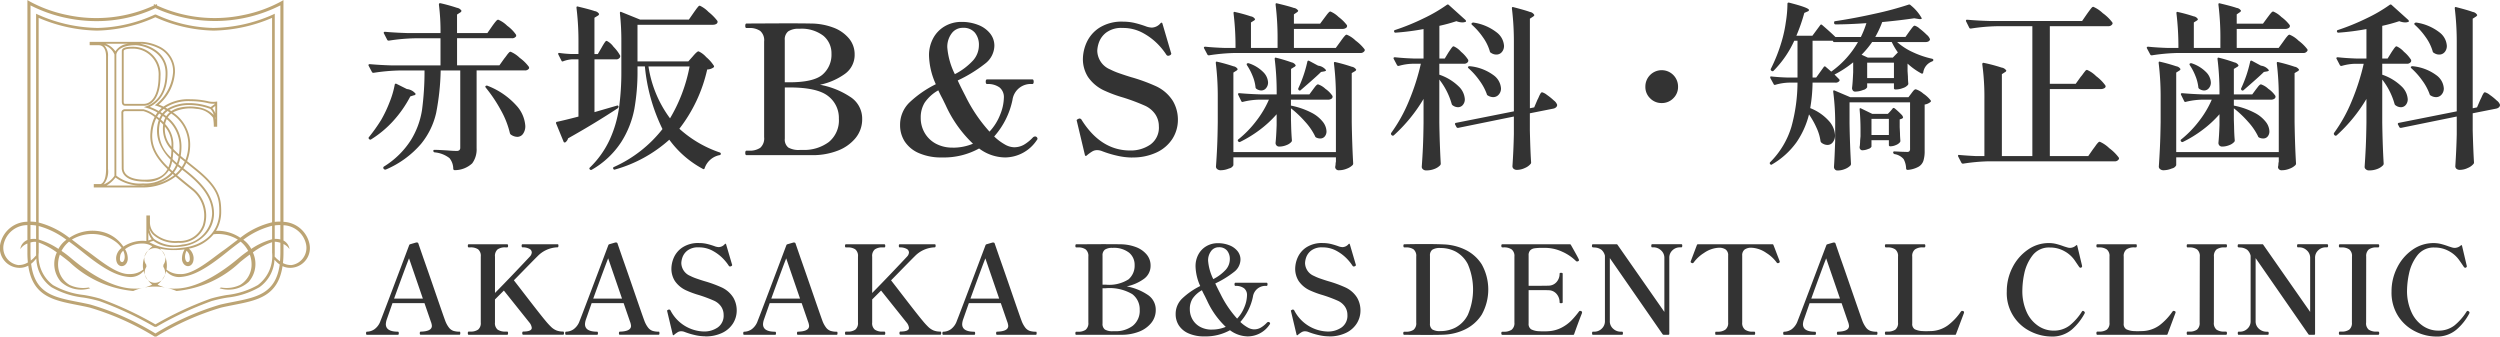 <svg id="logo_fix.svg" xmlns="http://www.w3.org/2000/svg" width="330.534" height="44.5" viewBox="0 0 330.534 44.5">
  <defs>
    <style>
      .cls-1 {
        fill: #333;
      }

      .cls-1, .cls-2 {
        fill-rule: evenodd;
      }

      .cls-2 {
        fill: #bca474;
      }
    </style>
  </defs>
  <g id="txt">
    <path id="AKASAKA_B_S_DENTAL_CLINIC_" data-name="AKASAKA B＆S DENTAL CLINIC " class="cls-1" d="M838.661,977.851a2.587,2.587,0,0,1-.808-0.107,1.292,1.292,0,0,1-.579-0.416,3.381,3.381,0,0,1-.506-0.93q-0.2-.522-1.241-3.551t-1.649-4.742l-0.653-1.893a0.174,0.174,0,0,0-.147-0.147,0.4,0.4,0,0,0-.163,0l-0.783.228a0.2,0.2,0,0,0-.131.131l-1.012,2.693q-2.531,6.71-2.775,7.3a2.258,2.258,0,0,1-.784,1.1,1.772,1.772,0,0,1-1.012.335c-0.076,0-.114.07-0.114,0.212s0.038,0.2.114,0.2h4.1c0.076,0,.114-0.066.114-0.2s-0.038-.212-0.114-0.212q-1.6,0-1.6-1a2.332,2.332,0,0,1,.114-0.588l0.767-2.187h4.228l0.833,2.416a2.024,2.024,0,0,1,.147.587q0,0.735-1.486.768c-0.076,0-.114.07-0.114,0.212s0.038,0.2.114,0.2h5.142c0.065,0,.1-0.066.1-0.2a0.655,0.655,0,0,0-.016-0.147,0.078,0.078,0,0,0-.082-0.065h0Zm-8.652-4.375q1.567-4.31,1.976-5.322l1.828,5.322h-3.8Zm22.348,4.358a2.338,2.338,0,0,1-.882-0.147,2.25,2.25,0,0,1-.669-0.432,9.716,9.716,0,0,1-.8-0.874q-0.652-.766-3.46-4.423l-0.7-.9,0.261-.261q2.661-2.727,2.873-2.922a3.826,3.826,0,0,1,2.628-1.176c0.087,0,.131-0.07.131-0.212a0.336,0.336,0,0,0-.025-0.155,0.115,0.115,0,0,0-.106-0.041h-4.62c-0.076,0-.114.066-0.114,0.2s0.038,0.212.114,0.212a1.81,1.81,0,0,1,.9.188,0.552,0.552,0,0,1,.327.482,0.878,0.878,0,0,1-.245.538q-0.671.719-2.081,2.2t-2.539,2.62v-4.8a1.133,1.133,0,0,1,.351-0.963,1.691,1.691,0,0,1,1.02-.262h0.245c0.076,0,.114-0.065.114-0.2s-0.038-.212-0.114-0.212h-5.093c-0.076,0-.114.071-0.114,0.212s0.038,0.2.114,0.2H840.1a1.746,1.746,0,0,1,1.012.253,1.12,1.12,0,0,1,.359.972v8.7a1.112,1.112,0,0,1-.351.947,1.691,1.691,0,0,1-1.02.261h-0.229c-0.076,0-.114.071-0.114,0.212s0.038,0.213.114,0.213h5.093q0.114,0,.114-0.213c0-.141-0.038-0.212-0.114-0.212h-0.245a1.738,1.738,0,0,1-1.012-.253,1.1,1.1,0,0,1-.359-0.955V973.59l1.175-1.175,3.363,4.211a1.343,1.343,0,0,1,.327.719q0,0.489-1.127.489c-0.087,0-.13.071-0.13,0.212s0.043,0.213.13,0.213h5.273q0.114,0,.114-0.213c0-.141-0.038-0.212-0.114-0.212h0Zm12.635,0.017a2.583,2.583,0,0,1-.808-0.107,1.289,1.289,0,0,1-.58-0.416,3.408,3.408,0,0,1-.506-0.93q-0.2-.522-1.241-3.551t-1.648-4.742l-0.653-1.893a0.174,0.174,0,0,0-.147-0.147,0.4,0.4,0,0,0-.163,0l-0.784.228a0.2,0.2,0,0,0-.131.131l-1.012,2.693q-2.531,6.71-2.775,7.3a2.263,2.263,0,0,1-.783,1.1,1.774,1.774,0,0,1-1.012.335c-0.077,0-.115.07-0.115,0.212s0.038,0.2.115,0.2h4.1c0.076,0,.114-0.066.114-0.2s-0.038-.212-0.114-0.212q-1.6,0-1.6-1a2.3,2.3,0,0,1,.115-0.588l0.767-2.187h4.228l0.832,2.416a2.024,2.024,0,0,1,.147.587q0,0.735-1.485.768c-0.077,0-.115.07-0.115,0.212s0.038,0.2.115,0.2h5.142c0.065,0,.1-0.066.1-0.2a0.6,0.6,0,0,0-.017-0.147,0.077,0.077,0,0,0-.081-0.065h0Zm-8.652-4.375q1.567-4.31,1.975-5.322l1.828,5.322h-3.8Zm14.806,5a5.053,5.053,0,0,0,2.228-.457,3.425,3.425,0,0,0,1.436-1.241,3.216,3.216,0,0,0,.5-1.763,3.353,3.353,0,0,0-.449-1.665,3.579,3.579,0,0,0-1.591-1.371,16.147,16.147,0,0,0-2.2-.8q-0.538-.163-1.053-0.343a6.362,6.362,0,0,1-.857-0.359,1.884,1.884,0,0,1-1.175-1.7,2.586,2.586,0,0,1,.155-0.767,1.973,1.973,0,0,1,.661-0.889,2.289,2.289,0,0,1,1.486-.417,3.752,3.752,0,0,1,1.909.49,5.619,5.619,0,0,1,1.355,1.045,6.123,6.123,0,0,1,.7.881,0.219,0.219,0,0,0,.164.115,0.511,0.511,0,0,0,.146-0.033,0.273,0.273,0,0,0,.115-0.082,0.127,0.127,0,0,0,.016-0.147l-0.016-.049-0.767-2.611q-0.05-.163-0.18-0.033a1.093,1.093,0,0,1-.784.392,1.817,1.817,0,0,1-.457-0.082,9.479,9.479,0,0,0-1.118-.343,4.556,4.556,0,0,0-1.02-.114,3.787,3.787,0,0,0-2.2.571A3.148,3.148,0,0,0,867,968.048a3.786,3.786,0,0,0-.326,1.461,3.018,3.018,0,0,0,.465,1.649,3.634,3.634,0,0,0,1.543,1.257,12.166,12.166,0,0,0,1.649.6,18.336,18.336,0,0,1,1.926.718,2.276,2.276,0,0,1,.987.792,1.934,1.934,0,0,1,.335,1.1,1.892,1.892,0,0,1-.775,1.665,3.141,3.141,0,0,1-1.837.538,5.118,5.118,0,0,1-4.407-2.775,0.226,0.226,0,0,0-.18-0.13,0.229,0.229,0,0,0-.1.016,0.177,0.177,0,0,1-.057.033,0.341,0.341,0,0,0-.082.049,0.086,0.086,0,0,0-.04.065l0.032,0.13,0.719,3.02a0.1,0.1,0,0,0,.057.082,0.114,0.114,0,0,0,.106-0.033,3.5,3.5,0,0,1,.514-0.375,0.845,0.845,0,0,1,.416-0.114,1.291,1.291,0,0,1,.408.065,9.453,9.453,0,0,0,1.4.432,6.228,6.228,0,0,0,1.388.172h0Zm17.385-.62a2.583,2.583,0,0,1-.808-0.107,1.289,1.289,0,0,1-.58-0.416,3.408,3.408,0,0,1-.506-0.93q-0.195-.522-1.24-3.551t-1.649-4.742l-0.653-1.893a0.174,0.174,0,0,0-.147-0.147,0.4,0.4,0,0,0-.163,0l-0.784.228a0.2,0.2,0,0,0-.13.131l-1.012,2.693q-2.53,6.71-2.776,7.3a2.257,2.257,0,0,1-.783,1.1,1.774,1.774,0,0,1-1.012.335c-0.076,0-.114.07-0.114,0.212s0.038,0.2.114,0.2h4.1c0.076,0,.114-0.066.114-0.2s-0.038-.212-0.114-0.212q-1.6,0-1.6-1a2.3,2.3,0,0,1,.115-0.588l0.767-2.187H883.9l0.832,2.416a2.024,2.024,0,0,1,.147.587q0,0.735-1.485.768c-0.077,0-.115.07-0.115,0.212s0.038,0.2.115,0.2h5.142c0.065,0,.1-0.066.1-0.2a0.6,0.6,0,0,0-.017-0.147,0.077,0.077,0,0,0-.081-0.065h0Zm-8.652-4.375q1.567-4.31,1.975-5.322l1.829,5.322h-3.8Zm22.347,4.358a2.328,2.328,0,0,1-.881-0.147,2.238,2.238,0,0,1-.669-0.432,9.568,9.568,0,0,1-.8-0.874q-0.654-.766-3.461-4.423l-0.7-.9,0.261-.261q2.661-2.727,2.873-2.922a3.826,3.826,0,0,1,2.629-1.176c0.087,0,.13-0.07.13-0.212a0.34,0.34,0,0,0-.024-0.155,0.116,0.116,0,0,0-.106-0.041h-4.62c-0.076,0-.114.066-0.114,0.2s0.038,0.212.114,0.212a1.81,1.81,0,0,1,.9.188,0.552,0.552,0,0,1,.326.482,0.872,0.872,0,0,1-.245.538q-0.669.719-2.081,2.2t-2.538,2.62v-4.8a1.133,1.133,0,0,1,.351-0.963,1.691,1.691,0,0,1,1.02-.262h0.245c0.076,0,.114-0.065.114-0.2s-0.038-.212-0.114-0.212h-5.093c-0.077,0-.115.071-0.115,0.212s0.038,0.2.115,0.2h0.228a1.743,1.743,0,0,1,1.012.253,1.117,1.117,0,0,1,.359.972v8.7a1.112,1.112,0,0,1-.351.947,1.691,1.691,0,0,1-1.02.261h-0.228c-0.077,0-.115.071-0.115,0.212s0.038,0.213.115,0.213h5.093q0.114,0,.114-0.213c0-.141-0.038-0.212-0.114-0.212h-0.245a1.736,1.736,0,0,1-1.012-.253,1.093,1.093,0,0,1-.359-0.955V973.59l1.175-1.175,3.363,4.211a1.348,1.348,0,0,1,.326.719q0,0.489-1.126.489c-0.087,0-.131.071-0.131,0.212s0.044,0.213.131,0.213h5.272c0.077,0,.115-0.071.115-0.213s-0.038-.212-0.115-0.212h0Zm12.635,0.017a2.587,2.587,0,0,1-.808-0.107,1.292,1.292,0,0,1-.579-0.416,3.381,3.381,0,0,1-.506-0.93q-0.2-.522-1.241-3.551t-1.649-4.742l-0.653-1.893a0.174,0.174,0,0,0-.147-0.147,0.4,0.4,0,0,0-.163,0l-0.783.228a0.2,0.2,0,0,0-.131.131l-1.012,2.693q-2.53,6.71-2.775,7.3a2.258,2.258,0,0,1-.784,1.1,1.772,1.772,0,0,1-1.012.335c-0.076,0-.114.07-0.114,0.212s0.038,0.2.114,0.2h4.1c0.076,0,.114-0.066.114-0.2s-0.038-.212-0.114-0.212q-1.6,0-1.6-1a2.332,2.332,0,0,1,.114-0.588L906,974.08h4.228l0.833,2.416a2.024,2.024,0,0,1,.147.587q0,0.735-1.486.768c-0.076,0-.114.07-0.114,0.212s0.038,0.2.114,0.2h5.142c0.066,0,.1-0.066.1-0.2a0.6,0.6,0,0,0-.016-0.147,0.078,0.078,0,0,0-.082-0.065h0Zm-8.651-4.375q1.566-4.31,1.975-5.322l1.828,5.322h-3.8Zm13.989,4.783h5.991a6.287,6.287,0,0,0,2.253-.392,3.869,3.869,0,0,0,1.648-1.143,2.68,2.68,0,0,0,.621-1.763,2.335,2.335,0,0,0-1.11-2.016,7.37,7.37,0,0,0-2.726-1.085,5.929,5.929,0,0,0,2.252-.98,2.109,2.109,0,0,0,.9-1.779,2.23,2.23,0,0,0-.53-1.469,3.382,3.382,0,0,0-1.437-.98,5.878,5.878,0,0,0-2-.359q-0.718-.015-2.481-0.016l-3.379.016c-0.076,0-.114.071-0.114,0.212s0.038,0.2.114,0.2h0.229a1.7,1.7,0,0,1,1.012.262,1.12,1.12,0,0,1,.359.963v8.7a1.133,1.133,0,0,1-.351.963,1.684,1.684,0,0,1-1.02.262H920.2c-0.076,0-.114.07-0.114,0.212s0.038,0.2.114,0.2h0Zm3.477-6.628V967.8a0.934,0.934,0,0,1,.31-0.792,1.7,1.7,0,0,1,1.012-.236,3.263,3.263,0,0,1,2.188.636,2.066,2.066,0,0,1,.734,1.633,2.379,2.379,0,0,1-.808,1.893,4.767,4.767,0,0,1-3.028.7h-0.408Zm1.371,6.154a1.911,1.911,0,0,1-1.053-.22,0.917,0.917,0,0,1-.318-0.808v-4.652h0.408a5.9,5.9,0,0,1,3.518.775,2.494,2.494,0,0,1,.988,2.065,2.534,2.534,0,0,1-.915,2.122,3.741,3.741,0,0,1-2.383.718h-0.245Zm20.568-1.224a0.3,0.3,0,0,0-.212.1,3.648,3.648,0,0,1-.808.653,1.8,1.8,0,0,1-.906.228,1.769,1.769,0,0,1-.824-0.253,4.784,4.784,0,0,1-.971-0.726,7.2,7.2,0,0,0,1.665-3.33,1.669,1.669,0,0,1,1.8-1.437c0.087,0,.131-0.07.131-0.212s-0.044-.212-0.131-0.212h-4.1c-0.087,0-.131.071-0.131,0.212s0.044,0.212.131,0.212a1.776,1.776,0,0,1,1.126.311,1.13,1.13,0,0,1,.392.946,4.3,4.3,0,0,1-.335,1.518,4.8,4.8,0,0,1-.971,1.551,13.943,13.943,0,0,1-2.187-3.232q-0.507-.98-0.7-1.42a12.7,12.7,0,0,0,2.473-1.518,2.1,2.1,0,0,0,.857-1.633,1.76,1.76,0,0,0-.4-1.134,2.546,2.546,0,0,0-1.086-.767,4.016,4.016,0,0,0-1.485-.27,2.972,2.972,0,0,0-1.559.408,2.8,2.8,0,0,0-1.045,1.1,3.246,3.246,0,0,0-.367,1.543,6.679,6.679,0,0,0,.62,2.612,9.719,9.719,0,0,0-2.391,1.657,2.814,2.814,0,0,0-.857,2.065,2.719,2.719,0,0,0,.416,1.477,2.9,2.9,0,0,0,1.282,1.061,5.032,5.032,0,0,0,2.122.4,6.631,6.631,0,0,0,3.362-.816,4.023,4.023,0,0,0,2.367.816,3.489,3.489,0,0,0,2.873-1.567,0.24,0.24,0,0,0,.066-0.131,0.225,0.225,0,0,0-.213-0.212h0Zm-6.562-9.876a1.333,1.333,0,0,1,1.086.441,1.725,1.725,0,0,1,.367,1.142,2.1,2.1,0,0,1-.53,1.38,5.878,5.878,0,0,1-1.657,1.249,6.673,6.673,0,0,1-.686-2.433,2.029,2.029,0,0,1,.392-1.265,1.231,1.231,0,0,1,1.028-.514h0Zm-0.93,10.888a3.156,3.156,0,0,1-1.518-.351,2.574,2.574,0,0,1-1.021-.971,2.681,2.681,0,0,1-.367-1.388,2.568,2.568,0,0,1,.359-1.379,3.682,3.682,0,0,1,1.241-1.118c0.12,0.261.25,0.522,0.392,0.783l0.293,0.6a11.133,11.133,0,0,0,2.465,3.461,4.693,4.693,0,0,1-1.844.359h0Zm15.491,0.9a5.05,5.05,0,0,0,2.228-.457,3.428,3.428,0,0,0,1.437-1.241,3.216,3.216,0,0,0,.5-1.763,3.364,3.364,0,0,0-.449-1.665,3.582,3.582,0,0,0-1.592-1.371,16.122,16.122,0,0,0-2.2-.8q-0.54-.163-1.053-0.343a6.307,6.307,0,0,1-.857-0.359,1.883,1.883,0,0,1-1.176-1.7,2.619,2.619,0,0,1,.155-0.767,1.976,1.976,0,0,1,.662-0.889,2.286,2.286,0,0,1,1.485-.417,3.759,3.759,0,0,1,1.91.49,5.639,5.639,0,0,1,1.355,1.045,6.27,6.27,0,0,1,.7.881,0.216,0.216,0,0,0,.163.115,0.509,0.509,0,0,0,.147-0.033,0.275,0.275,0,0,0,.114-0.082,0.125,0.125,0,0,0,.016-0.147l-0.016-.049-0.767-2.611q-0.05-.163-0.18-0.033a1.09,1.09,0,0,1-.783.392,1.817,1.817,0,0,1-.457-0.082,9.594,9.594,0,0,0-1.118-.343,4.572,4.572,0,0,0-1.021-.114,3.783,3.783,0,0,0-2.2.571,3.134,3.134,0,0,0-1.143,1.347,3.77,3.77,0,0,0-.327,1.461,3.019,3.019,0,0,0,.466,1.649,3.63,3.63,0,0,0,1.542,1.257,12.217,12.217,0,0,0,1.649.6,18.165,18.165,0,0,1,1.926.718,2.279,2.279,0,0,1,.988.792,1.933,1.933,0,0,1,.334,1.1,1.889,1.889,0,0,1-.775,1.665,3.138,3.138,0,0,1-1.836.538,5.12,5.12,0,0,1-4.408-2.775,0.211,0.211,0,0,0-.277-0.114,0.177,0.177,0,0,1-.057.033,0.307,0.307,0,0,0-.082.049,0.087,0.087,0,0,0-.041.065l0.033,0.13,0.718,3.02a0.108,0.108,0,0,0,.057.082,0.114,0.114,0,0,0,.106-0.033,3.556,3.556,0,0,1,.514-0.375,0.845,0.845,0,0,1,.417-0.114,1.3,1.3,0,0,1,.408.065,9.38,9.38,0,0,0,1.4.432,6.22,6.22,0,0,0,1.387.172h0Zm9.958-.212,2.824,0.016q1.829,0,2.448-.033a7.107,7.107,0,0,0,2.759-.693,5.4,5.4,0,0,0,2.2-1.943,6.818,6.818,0,0,0,0-6.676A5.346,5.346,0,0,0,971.6,967a7.2,7.2,0,0,0-2.759-.685q-1-.049-2.628-0.049-1.274,0-2.644.032c-0.076,0-.114.066-0.114,0.2s0.038,0.212.114,0.212h0.212a1.743,1.743,0,0,1,1.012.253,1.12,1.12,0,0,1,.359.972v8.717a1.1,1.1,0,0,1-.359.955,1.743,1.743,0,0,1-1.012.253h-0.212c-0.087,0-.131.065-0.131,0.2s0.044,0.213.131,0.213h0Zm4.766-.49a1.9,1.9,0,0,1-1.061-.22,0.907,0.907,0,0,1-.31-0.792v-8.946a0.929,0.929,0,0,1,.31-0.8,1.843,1.843,0,0,1,1.061-.229h0.115a4.3,4.3,0,0,1,1.877.457,3.925,3.925,0,0,1,1.64,1.673,8.476,8.476,0,0,1,0,6.718,3.9,3.9,0,0,1-1.648,1.681,4.309,4.309,0,0,1-1.869.457h-0.115Zm18.61-2.645a0.275,0.275,0,0,0-.115-0.032,0.174,0.174,0,0,0-.147.065,12.215,12.215,0,0,1-1.044,1.233,5.212,5.212,0,0,1-1.274.922,4.33,4.33,0,0,1-1.779.473c-0.141.011-.332,0.017-0.571,0.017q-0.392,0-.588-0.017a2.479,2.479,0,0,1-1.085-.253,0.832,0.832,0,0,1-.335-0.775v-4.408h1.355q0.947,0,1.257.017a1.393,1.393,0,0,1,1.085.489,1.666,1.666,0,0,1,.4,1.11,0.092,0.092,0,0,0,.049.09,0.332,0.332,0,0,0,.147.025c0.141,0,.212-0.038.212-0.115v-3.787c0-.076-0.071-0.114-0.212-0.114a0.332,0.332,0,0,0-.147.025,0.091,0.091,0,0,0-.049.089,1.633,1.633,0,0,1-.4,1.1,1.4,1.4,0,0,1-1.085.482q-0.31.017-1.257,0.016H980.01v-4a0.944,0.944,0,0,1,.212-0.686,1.007,1.007,0,0,1,.572-0.269,7,7,0,0,1,1.028-.057h0.343a5.412,5.412,0,0,1,2.3.514,6.083,6.083,0,0,1,1.812,1.232,0.2,0.2,0,0,0,.147.049,0.231,0.231,0,0,0,.131-0.032,0.151,0.151,0,0,0,.114-0.131,0.182,0.182,0,0,0-.016-0.082q-0.05-.178-1.045-1.926a0.158,0.158,0,0,0-.147-0.1h-8.929c-0.087,0-.131.066-0.131,0.2s0.044,0.212.131,0.212h0.212a1.742,1.742,0,0,1,1.012.262,1.1,1.1,0,0,1,.376.963v8.7a1.106,1.106,0,0,1-.368.963,1.728,1.728,0,0,1-1.02.262h-0.212c-0.087,0-.131.065-0.131,0.2s0.044,0.213.131,0.213h9.354a0.124,0.124,0,0,0,.146-0.1q0.507-1.437.964-2.6a0.891,0.891,0,0,0,.081-0.261,0.18,0.18,0,0,0-.13-0.18h0Zm5.419,3.135q0.114,0,.114-0.213,0-.195-0.114-0.2h-0.2a1.466,1.466,0,0,1-.971-0.384,1.294,1.294,0,0,1-.449-1.037v-8.308l6.97,10.055a0.175,0.175,0,0,0,.164.082h0.6a0.115,0.115,0,0,0,.13-0.131V968.122a1.328,1.328,0,0,1,.425-1.037,1.4,1.4,0,0,1,.966-0.384h0.19c0.09,0,.13-0.065.13-0.2a0.351,0.351,0,0,0-.02-0.163,0.113,0.113,0,0,0-.11-0.049h-3.85c-0.076,0-.114.071-0.114,0.212s0.038,0.2.114,0.2h0.212a1.432,1.432,0,0,1,.955.392,1.3,1.3,0,0,1,.449,1.029v7.117l-6.186-8.864a0.157,0.157,0,0,0-.164-0.082H988.5c-0.076,0-.114.071-0.114,0.212a0.161,0.161,0,0,0,.114.2l0.229,0.017a1.646,1.646,0,0,1,.906.3,1.469,1.469,0,0,1,.465.791v8.619a1.323,1.323,0,0,1-.432,1.029,1.394,1.394,0,0,1-.955.392H988.5c-0.065,0-.1.065-0.1,0.2s0.033,0.213.1,0.213h3.869Zm17.483,0c0.08,0,.11-0.071.11-0.213s-0.03-.2-0.11-0.2h-0.21a1.717,1.717,0,0,1-1.01-.262,1.1,1.1,0,0,1-.38-0.963V967.8a0.95,0.95,0,0,1,.32-0.808,1.475,1.475,0,0,1,.9-0.237,3.26,3.26,0,0,1,.36.033,3.816,3.816,0,0,1,1.62.661,4.852,4.852,0,0,1,1.35,1.249,0.205,0.205,0,0,0,.17.1,0.242,0.242,0,0,0,.11-0.033,0.179,0.179,0,0,0,.13-0.13v-0.066l-0.05-.147-0.29-.751c-0.23-.609-0.39-1.033-0.49-1.273a0.126,0.126,0,0,0-.15-0.1h-9.82a0.139,0.139,0,0,0-.15.1c-0.09.229-.35,0.931-0.8,2.106a0.407,0.407,0,0,0-.03.131,0.2,0.2,0,0,0,.14.13,0.3,0.3,0,0,0,.1.033,0.235,0.235,0,0,0,.17-0.1,4.852,4.852,0,0,1,1.35-1.249,3.816,3.816,0,0,1,1.62-.661,3.26,3.26,0,0,1,.36-0.033,1.505,1.505,0,0,1,.89.229,0.923,0.923,0,0,1,.33.816v8.831a1.1,1.1,0,0,1-.37.955,1.673,1.673,0,0,1-1.02.27h-0.23q-0.09,0-.09.2,0,0.213.09,0.213h5.08Zm16.18-.408a2.575,2.575,0,0,1-.81-0.107,1.284,1.284,0,0,1-.58-0.416,3.725,3.725,0,0,1-.51-0.93c-0.13-.348-0.54-1.532-1.24-3.551s-1.24-3.6-1.65-4.742l-0.65-1.893a0.173,0.173,0,0,0-.15-0.147,0.389,0.389,0,0,0-.16,0l-0.78.228a0.185,0.185,0,0,0-.13.131l-1.02,2.693c-1.68,4.473-2.61,6.905-2.77,7.3a2.324,2.324,0,0,1-.78,1.1,1.8,1.8,0,0,1-1.02.335c-0.07,0-.11.07-0.11,0.212s0.04,0.2.11,0.2h4.1c0.08,0,.12-0.066.12-0.2s-0.04-.212-0.12-0.212c-1.07,0-1.6-.332-1.6-1a2.228,2.228,0,0,1,.12-0.588l0.76-2.187h4.23l0.83,2.416a1.991,1.991,0,0,1,.15.587c0,0.49-.49.746-1.48,0.768-0.08,0-.12.07-0.12,0.212s0.04,0.2.12,0.2h5.14c0.06,0,.1-0.066.1-0.2a0.645,0.645,0,0,0-.02-0.147,0.077,0.077,0,0,0-.08-0.065h0Zm-8.65-4.375q1.56-4.31,1.97-5.322l1.83,5.322h-3.8Zm19.14,4.685,1.05-2.792,0.01-.081a0.161,0.161,0,0,0-.11-0.164c-0.09-.021-0.14-0.032-0.15-0.032a0.081,0.081,0,0,0-.06.016,0.649,0.649,0,0,0-.12.114,7.584,7.584,0,0,1-1.69,1.78,4.044,4.044,0,0,1-2.37.767l-0.56.016-0.37-.016a2.647,2.647,0,0,1-1.09-.245,0.817,0.817,0,0,1-.33-0.767v-8.831a1.094,1.094,0,0,1,.37-0.963,1.716,1.716,0,0,1,1.02-.262h0.21c0.09,0,.13-0.065.13-0.2a0.329,0.329,0,0,0-.03-0.163,0.1,0.1,0,0,0-.1-0.049h-5.09c-0.08,0-.12.066-0.12,0.2s0.04,0.212.12,0.212h0.22a1.759,1.759,0,0,1,1.02.262,1.094,1.094,0,0,1,.37.963v8.7a1.094,1.094,0,0,1-.36.955,1.768,1.768,0,0,1-1.03.253h-0.22c-0.08,0-.12.071-0.12,0.212s0.04,0.213.12,0.213h9.14a0.121,0.121,0,0,0,.14-0.1h0Zm12.61,0.326a3.982,3.982,0,0,0,2.71-.93,7.53,7.53,0,0,0,1.68-2.122l0.03-.1a0.185,0.185,0,0,0-.1-0.164,0.253,0.253,0,0,0-.15-0.081,0.2,0.2,0,0,0-.14.1,7.347,7.347,0,0,1-1.62,1.836,3.417,3.417,0,0,1-2.17.678,3.579,3.579,0,0,1-1.93-.588,4.356,4.356,0,0,1-1.55-1.8,6.727,6.727,0,0,1-.6-3,11.11,11.11,0,0,1,.25-2.147,5.88,5.88,0,0,1,1.06-2.359,2.727,2.727,0,0,1,2.33-1.093,3.86,3.86,0,0,1,1.91.481,3.934,3.934,0,0,1,1.38,1.233c0.34,0.5.53,0.783,0.58,0.849a0.243,0.243,0,0,0,.18.114,0.175,0.175,0,0,0,.08-0.017,0.217,0.217,0,0,0,.13-0.179l-0.03-.163-0.61-2.547a0.087,0.087,0,0,0-.16-0.049,1.216,1.216,0,0,1-.82.327,1.292,1.292,0,0,1-.36-0.066c-0.15-.043-0.31-0.092-0.47-0.147a9.281,9.281,0,0,0-.99-0.31,4.04,4.04,0,0,0-.97-0.114,4.763,4.763,0,0,0-2.77.882,6.265,6.265,0,0,0-2.03,2.35,6.867,6.867,0,0,0-.75,3.167,5.613,5.613,0,0,0,3.2,5.313,6.249,6.249,0,0,0,2.7.645h0Zm15.36-.326,1.04-2.792,0.02-.081a0.17,0.17,0,0,0-.12-0.164,1.207,1.207,0,0,0-.14-0.032,0.1,0.1,0,0,0-.07.016,0.594,0.594,0,0,0-.11.114,7.793,7.793,0,0,1-1.69,1.78,4.1,4.1,0,0,1-2.38.767l-0.55.016-0.38-.016a2.551,2.551,0,0,1-1.08-.245,0.8,0.8,0,0,1-.34-0.767v-8.831a1.094,1.094,0,0,1,.37-0.963,1.716,1.716,0,0,1,1.02-.262h0.21c0.09,0,.13-0.065.13-0.2a0.575,0.575,0,0,0-.02-0.163,0.113,0.113,0,0,0-.11-0.049h-5.09c-0.08,0-.12.066-0.12,0.2s0.04,0.212.12,0.212h0.23a1.746,1.746,0,0,1,1.01.262,1.094,1.094,0,0,1,.37.963v8.7a1.094,1.094,0,0,1-.36.955,1.734,1.734,0,0,1-1.02.253h-0.23c-0.08,0-.12.071-0.12,0.212s0.04,0.213.12,0.213h9.14a0.126,0.126,0,0,0,.15-0.1h0Zm7.72,0.1c0.08,0,.13-0.071.13-0.213s-0.05-.212-0.13-0.212H1072a1.768,1.768,0,0,1-1.03-.253,1.094,1.094,0,0,1-.36-0.955l0.01-8.7a1.144,1.144,0,0,1,.35-0.963,1.729,1.729,0,0,1,1.03-.262h0.21c0.08,0,.13-0.065.13-0.2a0.329,0.329,0,0,0-.03-0.163,0.1,0.1,0,0,0-.1-0.049h-5.08c-0.08,0-.11.071-0.11,0.212s0.03,0.2.11,0.2h0.23a1.759,1.759,0,0,1,1.02.262,1.121,1.121,0,0,1,.37.963l-0.02,8.7a1.123,1.123,0,0,1-.35.947,1.675,1.675,0,0,1-1.02.261h-0.23c-0.08,0-.11.071-0.11,0.212s0.03,0.213.11,0.213h5.08Zm5.53,0q0.12,0,.12-0.213,0-.195-0.12-0.2h-0.19a1.486,1.486,0,0,1-.98-0.384,1.285,1.285,0,0,1-.44-1.037v-8.308l6.97,10.055a0.163,0.163,0,0,0,.16.082h0.6a0.114,0.114,0,0,0,.13-0.131V968.122a1.309,1.309,0,0,1,.43-1.037,1.383,1.383,0,0,1,.96-0.384h0.2c0.08,0,.13-0.065.13-0.2a0.329,0.329,0,0,0-.03-0.163,0.1,0.1,0,0,0-.1-0.049h-3.86c-0.07,0-.11.071-0.11,0.212s0.04,0.2.11,0.2h0.22a1.437,1.437,0,0,1,.95.392,1.3,1.3,0,0,1,.45,1.029v7.117l-6.19-8.864a0.147,0.147,0,0,0-.16-0.082h-3.12c-0.07,0-.11.071-0.11,0.212a0.164,0.164,0,0,0,.11.2l0.23,0.017a1.69,1.69,0,0,1,.91.3,1.489,1.489,0,0,1,.46.791v8.619a1.314,1.314,0,0,1-.43,1.029,1.4,1.4,0,0,1-.96.392h-0.21c-0.06,0-.1.065-0.1,0.2s0.04,0.213.1,0.213h3.87Zm14.59,0c0.09,0,.14-0.071.14-0.213s-0.05-.212-0.14-0.212h-0.21a1.79,1.79,0,0,1-1.03-.253,1.091,1.091,0,0,1-.35-0.955l0.01-8.7a1.144,1.144,0,0,1,.35-0.963,1.716,1.716,0,0,1,1.02-.262h0.21c0.09,0,.14-0.065.14-0.2a0.329,0.329,0,0,0-.03-0.163,0.113,0.113,0,0,0-.11-0.049h-5.07c-0.08,0-.12.071-0.12,0.212s0.04,0.2.12,0.2h0.23a1.759,1.759,0,0,1,1.02.262,1.118,1.118,0,0,1,.36.963l-0.01,8.7a1.123,1.123,0,0,1-.35.947,1.716,1.716,0,0,1-1.02.261h-0.23c-0.08,0-.12.071-0.12,0.212s0.04,0.213.12,0.213h5.07Zm7.66,0.228a3.964,3.964,0,0,0,2.71-.93,7.19,7.19,0,0,0,1.68-2.122l0.03-.1a0.2,0.2,0,0,0-.09-0.164,0.322,0.322,0,0,0-.15-0.081,0.239,0.239,0,0,0-.15.1,7.525,7.525,0,0,1-1.61,1.836,3.417,3.417,0,0,1-2.17.678,3.612,3.612,0,0,1-1.94-.588,4.338,4.338,0,0,1-1.54-1.8,6.723,6.723,0,0,1-.61-3,11.222,11.222,0,0,1,.26-2.147,5.88,5.88,0,0,1,1.06-2.359,2.709,2.709,0,0,1,2.32-1.093,3.833,3.833,0,0,1,1.91.481,3.934,3.934,0,0,1,1.38,1.233c0.35,0.5.54,0.783,0.58,0.849a0.282,0.282,0,0,0,.18.114,0.149,0.149,0,0,0,.08-0.017,0.232,0.232,0,0,0,.14-0.179l-0.04-.163-0.6-2.547a0.1,0.1,0,0,0-.06-0.081,0.1,0.1,0,0,0-.1.032,1.235,1.235,0,0,1-.82.327,1.352,1.352,0,0,1-.37-0.066c-0.14-.043-0.3-0.092-0.46-0.147a9.281,9.281,0,0,0-.99-0.31,4.04,4.04,0,0,0-.97-0.114,4.793,4.793,0,0,0-2.78.882,6.241,6.241,0,0,0-2.02,2.35,6.867,6.867,0,0,0-.75,3.167,5.766,5.766,0,0,0,.92,3.33,5.665,5.665,0,0,0,2.28,1.983,6.207,6.207,0,0,0,2.69.645h0Z" transform="translate(-777.906 -934)"/>
    <path id="赤坂B_S歯科_矯正歯科_" data-name="赤坂B＆S歯科・矯正歯科  " class="cls-1" d="M842.344,938.369h-4.012v-2.446l0.4-.261a0.318,0.318,0,0,0,.19-0.237,0.848,0.848,0,0,0-.6-0.392,22.487,22.487,0,0,0-2.173-.606c-0.142-.031-0.213.032-0.213,0.19a28.367,28.367,0,0,1,.213,3.752h-4.44q-1.592-.048-2.9-0.166c-0.111,0-.166.039-0.166,0.118a0.134,0.134,0,0,0,.024.1l0.427,0.831a0.2,0.2,0,0,0,.167.119h0.071a25.29,25.29,0,0,1,3.395-.308h3.419v3.585h-6.458q-1.591-.048-2.873-0.166c-0.127,0-.19.039-0.19,0.118a0.134,0.134,0,0,0,.024.1l0.427,0.808a0.2,0.2,0,0,0,.166.118h0.072a25.456,25.456,0,0,1,3.395-.308h3.324a38.44,38.44,0,0,1-.332,5.235,10.727,10.727,0,0,1-1.472,3.977,11.221,11.221,0,0,1-3.562,3.491,0.179,0.179,0,0,0-.083.13,0.219,0.219,0,0,0,.035.155l0.048,0.047a0.239,0.239,0,0,0,.285.048,12.656,12.656,0,0,0,4.618-3.372,9.932,9.932,0,0,0,2.006-4.12,32.523,32.523,0,0,0,.594-5.591h2.588v10.186a0.472,0.472,0,0,1-.107.344,0.554,0.554,0,0,1-.392.107q-0.426,0-1.282-.071l-0.854-.048c-0.285-.015-0.547-0.024-0.784-0.024a0.126,0.126,0,0,0-.142.143,0.2,0.2,0,0,0,.189.19,3.753,3.753,0,0,1,1.947.76,2.263,2.263,0,0,1,.5,1.424,0.184,0.184,0,0,0,.166.167h0.048a3.389,3.389,0,0,0,2.291-.9,3.11,3.11,0,0,0,.582-2.018V943.308h6.339a0.616,0.616,0,0,0,.594-0.261,0.32,0.32,0,0,0-.024-0.214,5.552,5.552,0,0,0-1.211-1.187,3.866,3.866,0,0,0-1.211-.808,0.328,0.328,0,0,0-.213.119,3.326,3.326,0,0,0-.309.38q-0.19.261-.309,0.4l-0.641.9h-5.6v-3.585h7.218a0.613,0.613,0,0,0,.593-0.262,0.324,0.324,0,0,0-.023-0.213,4.9,4.9,0,0,0-1.164-1.176,3.72,3.72,0,0,0-1.187-.8,0.33,0.33,0,0,0-.214.119,3.672,3.672,0,0,0-.308.368q-0.19.249-.285,0.391Zm-12.251,6.838a11.877,11.877,0,0,1-.689,2.327,16.511,16.511,0,0,1-1.092,2.3,22.069,22.069,0,0,1-1.615,2.28,0.173,0.173,0,0,0,0,.261l0.024,0.024a0.186,0.186,0,0,0,.261.023,13.7,13.7,0,0,0,2.873-2.386,15.277,15.277,0,0,0,2.3-3.288l0.451-.143a0.277,0.277,0,0,0,.262-0.19,1.691,1.691,0,0,0-1.164-.641l-1.377-.689a0.157,0.157,0,0,0-.154-0.011,0.192,0.192,0,0,0-.083.13h0Zm12.038,0.38a19.067,19.067,0,0,1,1.982,2.956,11.559,11.559,0,0,1,1.2,3.028,0.415,0.415,0,0,0,.119.213,1.531,1.531,0,0,0,.855.309,0.917,0.917,0,0,0,.772-0.4,1.724,1.724,0,0,0,.3-1.044,4.423,4.423,0,0,0-1.2-2.719,9.881,9.881,0,0,0-3.763-2.576,0.254,0.254,0,0,0-.261,0c-0.08.047-.08,0.127,0,0.237h0Zm26.854-9h-6.458l-2.47-1a0.133,0.133,0,0,0-.142-0.012,0.155,0.155,0,0,0-.048.131v0.047a34.038,34.038,0,0,1,.19,3.752V943.4a34.832,34.832,0,0,1-.308,4.855,15.351,15.351,0,0,1-1.223,4.191,12.347,12.347,0,0,1-2.624,3.7,0.155,0.155,0,0,0,0,.261,0.187,0.187,0,0,0,.261.024,11.336,11.336,0,0,0,3.883-3.656,12.506,12.506,0,0,0,1.733-4.381,28.109,28.109,0,0,0,.415-5.046v-0.57h0.974a23.914,23.914,0,0,0,2.327,8.287,16.95,16.95,0,0,1-6.411,5.01,0.159,0.159,0,0,0-.095.237,0.169,0.169,0,0,0,.237.1,18.015,18.015,0,0,0,7.171-3.941,13.132,13.132,0,0,0,4.416,3.846,0.154,0.154,0,0,0,.262-0.095,2.628,2.628,0,0,1,1.947-1.709,0.182,0.182,0,0,0,.189-0.19,0.2,0.2,0,0,0-.142-0.166,15.231,15.231,0,0,1-5.342-3.135,19.808,19.808,0,0,0,3.68-7.835,1.481,1.481,0,0,0,.855-0.285,0.161,0.161,0,0,0,.023-0.214,5.015,5.015,0,0,0-1.009-1.139,3.015,3.015,0,0,0-1.009-.76,0.359,0.359,0,0,0-.213.095,2.8,2.8,0,0,0-.3.285c-0.119.127-.2,0.222-0.25,0.285l-0.593.664h-6.72v-4.843h9.973a0.842,0.842,0,0,0,.439-0.107,0.33,0.33,0,0,0,.178-0.3l-0.024-.1a6.62,6.62,0,0,0-1.175-1.187,3.871,3.871,0,0,0-1.152-.831,0.322,0.322,0,0,0-.213.13,4.982,4.982,0,0,0-.309.392c-0.127.175-.222,0.309-0.285,0.4Zm-12.038,4.559H856.5v-4.8l0.427-.261a0.318,0.318,0,0,0,.19-0.238,0.813,0.813,0,0,0-.593-0.38q-0.594-.213-2.185-0.593c-0.142-.048-0.214-0.008-0.214.118v0.048a36.451,36.451,0,0,1,.262,4.63v1.472h-0.9a13.907,13.907,0,0,1-1.614-.142c-0.111-.016-0.166.015-0.166,0.1a0.259,0.259,0,0,0,.023.118l0.4,0.784a0.159,0.159,0,0,0,.237.1,3.99,3.99,0,0,1,1.211-.261h0.808v7.574q-1.83.476-2.826,0.688a0.141,0.141,0,0,0-.142.143,0.138,0.138,0,0,0,.023.1l0.974,2.374a0.154,0.154,0,0,0,.142.119,0.136,0.136,0,0,0,.1-0.024,0.94,0.94,0,0,0,.356-0.522q3.563-2,6.578-3.989a0.273,0.273,0,0,0,.094-0.19v-0.048a0.167,0.167,0,0,0-.166-0.118l-0.071.023-2.944.855v-6.98h2.825a0.564,0.564,0,0,0,.546-0.262,0.4,0.4,0,0,0,.024-0.237,5.263,5.263,0,0,0-.878-1.163,2.488,2.488,0,0,0-.9-0.784,0.258,0.258,0,0,0-.19.119,3.964,3.964,0,0,0-.249.368c-0.1.166-.178,0.3-0.225,0.391Zm12.133,1.638a20.944,20.944,0,0,1-2.588,6.862,15.327,15.327,0,0,1-2.849-6.862h5.437Zm7.527,11.73h8.714a9.136,9.136,0,0,0,3.277-.57,5.643,5.643,0,0,0,2.4-1.662,3.9,3.9,0,0,0,.9-2.564,3.4,3.4,0,0,0-1.615-2.933,10.712,10.712,0,0,0-3.965-1.579,8.635,8.635,0,0,0,3.277-1.424,3.073,3.073,0,0,0,1.306-2.589,3.241,3.241,0,0,0-.772-2.136,4.91,4.91,0,0,0-2.089-1.425,8.5,8.5,0,0,0-2.909-.522q-1.046-.024-3.609-0.024l-4.915.024c-0.111,0-.166.1-0.166,0.308s0.055,0.285.166,0.285h0.332a2.47,2.47,0,0,1,1.472.38,1.63,1.63,0,0,1,.523,1.4V952.14a1.649,1.649,0,0,1-.511,1.4,2.454,2.454,0,0,1-1.484.38h-0.332c-0.111,0-.166.1-0.166,0.309,0,0.19.055,0.285,0.166,0.285h0Zm5.057-9.64V939.3a1.363,1.363,0,0,1,.451-1.152,2.465,2.465,0,0,1,1.473-.344,4.742,4.742,0,0,1,3.181.926,3,3,0,0,1,1.069,2.375,3.462,3.462,0,0,1-1.176,2.754q-1.175,1.021-4.4,1.021h-0.594Zm2,8.951a2.783,2.783,0,0,1-1.532-.32,1.336,1.336,0,0,1-.463-1.176v-6.767h0.594q3.679,0,5.117,1.128a3.629,3.629,0,0,1,1.436,3,3.69,3.69,0,0,1-1.329,3.087,5.452,5.452,0,0,1-3.467,1.044h-0.356Zm31.1-1.781a0.43,0.43,0,0,0-.308.143,5.342,5.342,0,0,1-1.176.95,2.6,2.6,0,0,1-1.318.332,2.574,2.574,0,0,1-1.2-.368,6.967,6.967,0,0,1-1.412-1.057,10.479,10.479,0,0,0,2.422-4.843,2.428,2.428,0,0,1,2.611-2.09c0.127,0,.19-0.1.19-0.308s-0.063-.309-0.19-0.309h-5.959c-0.127,0-.19.1-0.19,0.309s0.063,0.308.19,0.308a2.593,2.593,0,0,1,1.638.451,1.65,1.65,0,0,1,.57,1.378,6.266,6.266,0,0,1-.487,2.208,6.982,6.982,0,0,1-1.413,2.255,20.27,20.27,0,0,1-3.181-4.7q-0.737-1.425-1.021-2.066a18.439,18.439,0,0,0,3.6-2.208,3.052,3.052,0,0,0,1.246-2.374,2.565,2.565,0,0,0-.581-1.65,3.712,3.712,0,0,0-1.579-1.116,5.845,5.845,0,0,0-2.161-.392,4.316,4.316,0,0,0-2.268.593,4.058,4.058,0,0,0-1.519,1.6,4.724,4.724,0,0,0-.534,2.244,9.685,9.685,0,0,0,.9,3.8,14.2,14.2,0,0,0-3.479,2.41,4.093,4.093,0,0,0-1.246,3,3.953,3.953,0,0,0,.605,2.148,4.212,4.212,0,0,0,1.864,1.544,7.347,7.347,0,0,0,3.087.581,9.643,9.643,0,0,0,4.891-1.187,5.846,5.846,0,0,0,3.443,1.187,5.077,5.077,0,0,0,4.179-2.279,0.349,0.349,0,0,0,.1-0.19,0.326,0.326,0,0,0-.309-0.309h0Zm-9.545-14.365a1.938,1.938,0,0,1,1.579.641,2.513,2.513,0,0,1,.534,1.663,3.043,3.043,0,0,1-.771,2.006,8.541,8.541,0,0,1-2.41,1.816,9.683,9.683,0,0,1-1-3.538,2.949,2.949,0,0,1,.569-1.84,1.794,1.794,0,0,1,1.5-.748h0Zm-1.353,15.838a4.585,4.585,0,0,1-2.208-.511,3.741,3.741,0,0,1-1.484-1.413,3.886,3.886,0,0,1-.535-2.018,3.727,3.727,0,0,1,.523-2.006,5.356,5.356,0,0,1,1.8-1.627q0.261,0.57.57,1.14l0.428,0.878A16.176,16.176,0,0,0,906.548,953a6.8,6.8,0,0,1-2.683.523h0Zm23.72,1.3a7.337,7.337,0,0,0,3.241-.664,4.988,4.988,0,0,0,2.089-1.8,4.678,4.678,0,0,0,.725-2.564,4.887,4.887,0,0,0-.653-2.422,5.222,5.222,0,0,0-2.315-2,23.584,23.584,0,0,0-3.206-1.163q-0.783-.237-1.531-0.5a9.447,9.447,0,0,1-1.247-.522,2.741,2.741,0,0,1-1.709-2.469,3.79,3.79,0,0,1,.225-1.116,2.865,2.865,0,0,1,.962-1.294,3.33,3.33,0,0,1,2.161-.606,5.471,5.471,0,0,1,2.778.712,8.2,8.2,0,0,1,1.97,1.52,8.983,8.983,0,0,1,1.021,1.282,0.316,0.316,0,0,0,.238.166,0.737,0.737,0,0,0,.213-0.047,0.4,0.4,0,0,0,.167-0.119,0.183,0.183,0,0,0,.023-0.213l-0.023-.072-1.116-3.8q-0.072-.237-0.261-0.047a1.589,1.589,0,0,1-1.14.57,2.684,2.684,0,0,1-.665-0.119,13.555,13.555,0,0,0-1.626-.5,6.671,6.671,0,0,0-1.484-.166,5.5,5.5,0,0,0-3.206.831,4.563,4.563,0,0,0-1.662,1.959,5.482,5.482,0,0,0-.475,2.125,4.387,4.387,0,0,0,.677,2.4A5.277,5.277,0,0,0,924,946.014a17.6,17.6,0,0,0,2.4.879,26.619,26.619,0,0,1,2.8,1.045,3.323,3.323,0,0,1,1.436,1.151,2.818,2.818,0,0,1,.487,1.6A2.746,2.746,0,0,1,930,953.114a4.566,4.566,0,0,1-2.671.783q-3.871,0-6.411-4.036a0.325,0.325,0,0,0-.261-0.19,0.329,0.329,0,0,0-.143.024,0.235,0.235,0,0,1-.083.047,0.473,0.473,0,0,0-.119.072,0.128,0.128,0,0,0-.059.094l0.048,0.19,1.044,4.393a0.16,0.16,0,0,0,.083.119,0.17,0.17,0,0,0,.155-0.048,5.156,5.156,0,0,1,.748-0.546,1.229,1.229,0,0,1,.605-0.166,1.875,1.875,0,0,1,.594.1,13.674,13.674,0,0,0,2.042.629,9.124,9.124,0,0,0,2.018.249h0Zm24.86-17.689h-3.467V935.9l0.38-.262a0.4,0.4,0,0,0,.19-0.213,0.808,0.808,0,0,0-.594-0.38q-0.592-.214-2.184-0.594c-0.142-.047-0.214-0.008-0.214.119v0.047a36.462,36.462,0,0,1,.262,4.63v1.093H943.3v-3.372l0.38-.237a0.328,0.328,0,0,0,.167-0.19,0.778,0.778,0,0,0-.57-0.38,19.871,19.871,0,0,0-2.066-.57c-0.143-.048-0.214-0.008-0.214.119v0.047a36.045,36.045,0,0,1,.261,4.583h-1.377q-1.471-.048-2.612-0.166c-0.126,0-.189.039-0.189,0.118a0.135,0.135,0,0,0,.023.095l0.428,0.807a0.2,0.2,0,0,0,.166.119h0.071a25.29,25.29,0,0,1,3.4-.308h16.55a0.615,0.615,0,0,0,.594-0.262,0.217,0.217,0,0,0,0-.237,5.92,5.92,0,0,0-1.176-1.14,3.663,3.663,0,0,0-1.175-.783,0.326,0.326,0,0,0-.214.118,3.921,3.921,0,0,0-.308.368c-0.127.167-.222,0.3-0.285,0.392l-0.641.879h-5.533v-2.517h6.435a0.791,0.791,0,0,0,.415-0.107,0.313,0.313,0,0,0,.178-0.273,0.277,0.277,0,0,0-.023-0.119,5.427,5.427,0,0,0-1.1-1.08,3.453,3.453,0,0,0-1.081-.724,0.326,0.326,0,0,0-.213.118,3.417,3.417,0,0,0-.3.357l-0.25.332Zm-1.425,9.355H948.6v-3.371l0.428-.261a0.324,0.324,0,0,0,.19-0.214,0.791,0.791,0,0,0-.558-0.392,19.206,19.206,0,0,0-2.007-.605c-0.142-.048-0.213-0.008-0.213.118v0.048a36.826,36.826,0,0,1,.261,4.63v0.047h-2.042q-1.592-.047-2.9-0.166c-0.111,0-.166.04-0.166,0.119a0.138,0.138,0,0,0,.024.1l0.4,0.831a0.17,0.17,0,0,0,.238.095,9.577,9.577,0,0,1,2.113-.285h1.306A13.056,13.056,0,0,1,944,949.992a13.806,13.806,0,0,1-2.363,2.433,0.162,0.162,0,0,0-.023.262,0.191,0.191,0,0,0,.261.071,16.145,16.145,0,0,0,2.6-1.6,14.491,14.491,0,0,0,2.22-2.054v1.425q-0.048,1.449-.143,2.374a0.468,0.468,0,0,0,.5.475,2.449,2.449,0,0,0,.938-0.19,1.6,1.6,0,0,0,.653-0.427,0.294,0.294,0,0,0,.071-0.214q-0.071-.807-0.1-1.828l-0.024-.9v-1.5a14.079,14.079,0,0,1,1.876,1.78,8.063,8.063,0,0,1,1.306,1.9,0.279,0.279,0,0,0,.166.19,1.155,1.155,0,0,0,.523.119,0.745,0.745,0,0,0,.6-0.273,1.03,1.03,0,0,0,.226-0.677,2.158,2.158,0,0,0-.463-1.223,4.482,4.482,0,0,0-1.52-1.235,10.1,10.1,0,0,0-2.719-.938v-0.783h4.915a0.8,0.8,0,0,0,.416-0.107,0.33,0.33,0,0,0,.178-0.3l-0.024-.1a3.5,3.5,0,0,0-.926-0.926,2.632,2.632,0,0,0-.973-0.593,0.314,0.314,0,0,0-.2.1,1.9,1.9,0,0,0-.249.285c-0.095.127-.167,0.221-0.214,0.285Zm-0.261-4.345a17.009,17.009,0,0,1-1.187,3.514,0.209,0.209,0,0,0,.047.262,0.173,0.173,0,0,0,.261,0q2.043-1.758,2.684-2.4l0.4-.071c0.174-.031.261-0.087,0.261-0.166a1.538,1.538,0,0,0-1.044-.594L951,942.049a0.192,0.192,0,0,0-.154-0.023,0.153,0.153,0,0,0-.083.118h0Zm3.775,11.967H940.977V943.593l0.379-.238a0.4,0.4,0,0,0,.19-0.214,0.78,0.78,0,0,0-.569-0.379,21.934,21.934,0,0,0-2.114-.594c-0.142-.048-0.213-0.008-0.213.119v0.047a36.477,36.477,0,0,1,.261,4.63v3.182q-0.024,1.971-.083,3.265t-0.155,2.623a0.42,0.42,0,0,0,.178.333,0.681,0.681,0,0,0,.44.142,2.894,2.894,0,0,0,1.116-.237,0.787,0.787,0,0,0,.57-0.428V954.8h13.557v0.57a1.608,1.608,0,0,0-.047.332,0.881,0.881,0,0,1-.024.214,0.983,0.983,0,0,0-.024.237,0.458,0.458,0,0,0,.5.356,2.754,2.754,0,0,0,1.045-.213,2.1,2.1,0,0,0,.759-0.475,0.347,0.347,0,0,0,.072-0.214q-0.142-2.517-.19-5.461v-6.482l0.4-.238a0.32,0.32,0,0,0,.19-0.213,0.833,0.833,0,0,0-.593-0.392,21.608,21.608,0,0,0-2.137-.606c-0.143-.047-0.214-0.007-0.214.119v0.048a36.466,36.466,0,0,1,.261,4.63v7.1Zm-11.753-11.468a7.464,7.464,0,0,1,.724,1.377,5.342,5.342,0,0,1,.392,1.472,0.324,0.324,0,0,0,.095.238,1.138,1.138,0,0,0,.665.237,0.809,0.809,0,0,0,.641-0.309,1.134,1.134,0,0,0,.261-0.759,2.058,2.058,0,0,0-.605-1.33,4.777,4.777,0,0,0-1.912-1.187,0.288,0.288,0,0,0-.261.023c-0.063.048-.063,0.127,0,0.238h0Zm26.142-.9h-0.712v-4.322a21.312,21.312,0,0,0,2.255-.617,2.179,2.179,0,0,0,.784.166,1.156,1.156,0,0,0,.4-0.071,0.091,0.091,0,0,0,.083-0.107,0.274,0.274,0,0,0-.083-0.154l-2.185-1.971a0.187,0.187,0,0,0-.261-0.024,20.407,20.407,0,0,1-3.087,1.793,29,29,0,0,1-3.751,1.531,0.154,0.154,0,0,0-.143.167v0.047a0.173,0.173,0,0,0,.166.142h0.048a33.2,33.2,0,0,0,3.68-.474v3.894h-1.306q-1.377-.048-2.469-0.167c-0.127,0-.19.04-0.19,0.119a0.134,0.134,0,0,0,.024.1l0.427,0.807a0.2,0.2,0,0,0,.166.119h0.072a7.084,7.084,0,0,1,1.78-.285h1.14a29.7,29.7,0,0,1-1.579,4.927,20.258,20.258,0,0,1-2.339,4.215,0.221,0.221,0,0,0,.024.261l0.048,0.047a0.2,0.2,0,0,0,.285,0,20.689,20.689,0,0,0,3.917-4.8v3.158q-0.024,1.971-.083,3.241t-0.154,2.576a0.427,0.427,0,0,0,.166.333,0.6,0.6,0,0,0,.4.142,2.923,2.923,0,0,0,1.128-.2,2.01,2.01,0,0,0,.724-0.463,0.322,0.322,0,0,0,.095-0.237q-0.142-2.469-.19-5.438v-5.674a9.4,9.4,0,0,1,1.638,3.229,0.306,0.306,0,0,0,.143.19,1.169,1.169,0,0,0,.688.237,0.818,0.818,0,0,0,.641-0.3,1.122,1.122,0,0,0,.261-0.771,2.55,2.55,0,0,0-.819-1.686,6.775,6.775,0,0,0-2.552-1.543v-1.449h3.229a0.59,0.59,0,0,0,.57-0.261,0.422,0.422,0,0,0,.024-0.237,4.463,4.463,0,0,0-.95-1.081,2.841,2.841,0,0,0-.974-0.724,0.264,0.264,0,0,0-.19.107,3.638,3.638,0,0,0-.249.332c-0.1.151-.186,0.273-0.249,0.368Zm11.825,6.458-0.57.119V936.469l0.4-.261a0.4,0.4,0,0,0,.19-0.213,0.79,0.79,0,0,0-.593-0.416q-0.594-.225-2.161-0.629c-0.142-.048-0.214-0.008-0.214.119v0.047a36.477,36.477,0,0,1,.261,4.63v8.975l-7.645,1.52a0.142,0.142,0,0,0-.143.142,0.134,0.134,0,0,0,.024.095l0.166,0.309a0.2,0.2,0,0,0,.167.119H970.7l7.36-1.5v2.351q-0.046,2.136-.189,4.226a0.439,0.439,0,0,0,.154.332,0.662,0.662,0,0,0,.463.143,2.428,2.428,0,0,0,1.033-.25,1.959,1.959,0,0,0,.748-0.534,0.29,0.29,0,0,0,.071-0.213q-0.1-1.4-.166-4.227v-2.256l3.11-.617a0.751,0.751,0,0,0,.356-0.178,0.418,0.418,0,0,0,.143-0.32,1.179,1.179,0,0,0-.428-0.57,7.719,7.719,0,0,0-.926-0.748,1.769,1.769,0,0,0-.641-0.345,0.255,0.255,0,0,0-.19.143,3.094,3.094,0,0,0-.225.439,4.278,4.278,0,0,1-.2.416Zm-8.216-10.9a9.061,9.061,0,0,1,1.449,1.651,6.107,6.107,0,0,1,.9,1.84,0.227,0.227,0,0,0,.142.19,1.206,1.206,0,0,0,.713.237,0.924,0.924,0,0,0,.736-0.332,1.233,1.233,0,0,0,.285-0.831,2.427,2.427,0,0,0-.974-1.769,6.558,6.558,0,0,0-3.039-1.294,0.258,0.258,0,0,0-.238.071c-0.079.063-.071,0.143,0.024,0.237h0Zm-0.451,5.747a9.358,9.358,0,0,1,1.437,1.614,7.1,7.1,0,0,1,.961,1.781,0.228,0.228,0,0,0,.143.19,1.34,1.34,0,0,0,.688.214,0.959,0.959,0,0,0,.748-0.333,1.2,1.2,0,0,0,.3-0.831,2.346,2.346,0,0,0-1-1.745,6.306,6.306,0,0,0-3.087-1.175,0.326,0.326,0,0,0-.237.047c-0.08.048-.064,0.127,0.047,0.238h0Zm25.525,4.582a2.085,2.085,0,0,0,1.531-.629,2.058,2.058,0,0,0,.629-1.508,2.161,2.161,0,1,0-4.321,0,2.058,2.058,0,0,0,.629,1.508,2.086,2.086,0,0,0,1.532.629h0Zm32.224-8.738h-3.99a13.207,13.207,0,0,0,.92-1.97c1.67-.158,3.07-0.325,4.23-0.5l0.62,0.1a0.756,0.756,0,0,0,.27,0,0.112,0.112,0,0,0,.11-0.1,5.862,5.862,0,0,0-1.48-1.733,0.225,0.225,0,0,0-.26-0.072,42.871,42.871,0,0,1-4.4,1.188q-2.745.617-5.31,1a0.142,0.142,0,0,0-.14.142v0.119a0.188,0.188,0,0,0,.19.166q1.71,0,4.08-.166a13.55,13.55,0,0,1-.73,1.828h-3.37c-0.4-.395-0.99-0.926-1.76-1.591a0.156,0.156,0,0,0-.26.048l-1.02,1.377h-2.12a23.319,23.319,0,0,0,1.05-3.015l0.43-.19a0.24,0.24,0,0,0,.19-0.19c0-.206-0.88-0.53-2.62-0.974-0.15-.031-0.23.024-0.23,0.166a15.95,15.95,0,0,1-.22,2.446,16.826,16.826,0,0,1-.54,2.493,21.422,21.422,0,0,1-1.43,3.633,0.192,0.192,0,0,0,.07.261l0.03,0.024a0.185,0.185,0,0,0,.26-0.024,13.709,13.709,0,0,0,2.73-3.965h0.43v4.867h-1.19c-0.75-.015-1.49-0.063-2.23-0.142-0.13-.032-0.19.008-0.19,0.119l0.02,0.095,0.43,0.783a0.171,0.171,0,0,0,.24.1,7.042,7.042,0,0,1,1.78-.285h1.14a22.421,22.421,0,0,1-.8,5.818,11.165,11.165,0,0,1-2.81,4.7,0.172,0.172,0,0,0,0,.261,0.16,0.16,0,0,0,.26.024,10.436,10.436,0,0,0,3.22-2.921,11.37,11.37,0,0,0,1.65-3.68,10.877,10.877,0,0,1,1,1.781,6.13,6.13,0,0,1,.52,1.733,0.386,0.386,0,0,0,.14.237,1.273,1.273,0,0,0,.78.285,0.864,0.864,0,0,0,.71-0.356,1.438,1.438,0,0,0,.29-0.926,3.024,3.024,0,0,0-.8-1.876,6.461,6.461,0,0,0-2.48-1.709,21.01,21.01,0,0,0,.31-3.372h2.99a0.6,0.6,0,0,0,.57-0.237,0.213,0.213,0,0,0-.07-0.238l-0.59-.593a14.1,14.1,0,0,0,2.47-1.615v1.306c-0.04.855-.08,1.552-0.15,2.09a0.549,0.549,0,0,0,.11.332,0.35,0.35,0,0,0,.3.142,2.774,2.774,0,0,0,1.05-.213,0.794,0.794,0,0,0,.54-0.356v-0.523h3.54v0.618a0.167,0.167,0,0,0,.19.19h0.12a2.519,2.519,0,0,0,.86-0.179,1.415,1.415,0,0,0,.65-0.391,0.285,0.285,0,0,0,.08-0.214,8.573,8.573,0,0,1-.05-0.9l-0.05-.76v-0.974a8.953,8.953,0,0,0,1.83,1.306,0.158,0.158,0,0,0,.24-0.118,1.825,1.825,0,0,1,1.18-1.473,0.28,0.28,0,0,0,.17-0.189,0.222,0.222,0,0,0-.17-0.167,12.1,12.1,0,0,1-2.55-.866,8.316,8.316,0,0,1-2.08-1.342h3.78a0.713,0.713,0,0,0,.39-0.1,0.377,0.377,0,0,0,.18-0.261,1.344,1.344,0,0,0-.44-0.605,9.325,9.325,0,0,0-.94-0.82,1.668,1.668,0,0,0-.64-0.38,0.3,0.3,0,0,0-.2.107,3.207,3.207,0,0,0-.27.333c-0.12.15-.19,0.257-0.24,0.32Zm-6.27.665a12.238,12.238,0,0,1-3.54,3.918l-0.74-.641a0.157,0.157,0,0,0-.26.047l-0.99,1.377h-0.48V939.39h2.68l0.03,0.071a0.161,0.161,0,0,0,.19.1h3.11Zm0.47,1.686a12.138,12.138,0,0,0,1.4-1.686h2.59a8.488,8.488,0,0,0,.81,1.377l-0.67.689h-3.3Zm4.28,1.045v2.042h-3.54v-2.042h3.54Zm-5.87,5.247h8v6.126a0.484,0.484,0,0,1-.08.332,0.382,0.382,0,0,1-.3.1l-0.76-.023-0.95-.048a0.127,0.127,0,0,0-.14.143,0.234,0.234,0,0,0,.17.213,1.992,1.992,0,0,1,1.21.665,2.776,2.776,0,0,1,.33,1.259,0.185,0.185,0,0,0,.17.166h0.04a3.479,3.479,0,0,0,1.45-.428,1.437,1.437,0,0,0,.63-0.795,4.259,4.259,0,0,0,.16-1.318v-6.1a1.532,1.532,0,0,0,.76-0.332,0.148,0.148,0,0,0,.04-0.214,4.229,4.229,0,0,0-.98-0.9,2.7,2.7,0,0,0-.99-0.57,0.343,0.343,0,0,0-.19.071,1.373,1.373,0,0,0-.21.226c-0.08.1-.14,0.178-0.17,0.225l-0.4.523h-7.69l-2.07-.879c-0.13-.047-0.19-0.016-0.19.1v0.047a32.361,32.361,0,0,1,.26,4.607v1.947c-0.05,1.424-.1,2.556-0.16,3.395a0.464,0.464,0,0,0,.13.333,0.429,0.429,0,0,0,.34.142,2.6,2.6,0,0,0,.99-0.2,2.035,2.035,0,0,0,.72-0.463,0.367,0.367,0,0,0,.07-0.237c-0.09-1.6-.16-3.364-0.19-5.295v-2.8Zm2.99,1.52-1.47-.713a0.164,0.164,0,0,0-.14-0.023,0.124,0.124,0,0,0-.05.118v0.048q0.12,1.307.12,2.612v0.926l-0.05.57c0,0.142-.01.372-0.04,0.688a0.807,0.807,0,0,0-.03.238,0.38,0.38,0,0,0,.33.356,2.056,2.056,0,0,0,.82-0.178,0.623,0.623,0,0,0,.42-0.3v-0.855h2.3v0.617a0.167,0.167,0,0,0,.19.19h0.05a1.792,1.792,0,0,0,.69-0.166,1.261,1.261,0,0,0,.52-0.356,0.28,0.28,0,0,0,.07-0.214c-0.03-.411-0.05-0.736-0.05-0.973l-0.04-.831V949.79l0.28-.095a0.279,0.279,0,0,0,.17-0.166,0.734,0.734,0,0,0-.24-0.4,10.5,10.5,0,0,0-.85-0.784c-0.13-.1-0.23-0.1-0.29,0a7.044,7.044,0,0,1-.64.713h-2.07Zm2.21,0.665v2.136h-2.3v-2.136h2.3Zm24.7-4.631h-3.42v-7.621h7.69a0.6,0.6,0,0,0,.57-0.261,0.208,0.208,0,0,0,0-.238,5.719,5.719,0,0,0-1.26-1.223,4.254,4.254,0,0,0-1.26-.843,0.324,0.324,0,0,0-.21.131c-0.08.087-.18,0.218-0.31,0.392s-0.23.317-.31,0.427l-0.64.926h-12.3c-1.06-.031-2.03-0.087-2.9-0.166-0.11,0-.16.04-0.16,0.119a0.188,0.188,0,0,0,.02.1l0.41,0.831a0.187,0.187,0,0,0,.16.118h0.07a25.424,25.424,0,0,1,3.4-.308h4.72v17.167h-4.03V943.806l0.4-.261a0.311,0.311,0,0,0,.19-0.214,0.908,0.908,0,0,0-.64-0.4,21.3,21.3,0,0,0-2.33-.618c-0.14-.031-0.21.032-0.21,0.19a32.259,32.259,0,0,1,.28,4.63v7.5h-1.16c-0.71-.032-1.42-0.08-2.14-0.143-0.12-.031-0.19.008-0.19,0.119l0.03,0.1,0.42,0.807a0.214,0.214,0,0,0,.17.119h0.07a25.437,25.437,0,0,1,3.4-.309h16.57a0.6,0.6,0,0,0,.59-0.261,0.208,0.208,0,0,0,0-.238,5.99,5.99,0,0,0-1.25-1.234,4.224,4.224,0,0,0-1.26-.855,0.358,0.358,0,0,0-.23.131,2.8,2.8,0,0,0-.33.415c-0.14.19-.23,0.325-0.3,0.4l-0.66.95h-5.08v-8.857h6.72a0.95,0.95,0,0,0,.47-0.107,0.307,0.307,0,0,0,.19-0.273,0.572,0.572,0,0,0-.05-0.119,5.683,5.683,0,0,0-1.21-1.211,3.85,3.85,0,0,0-1.21-.831,0.406,0.406,0,0,0-.24.167c-0.09.111-.19,0.237-0.29,0.38s-0.2.269-.3,0.379Zm24.76-7.954h-3.47V935.9l0.38-.262a0.389,0.389,0,0,0,.19-0.213,0.786,0.786,0,0,0-.59-0.38c-0.4-.143-1.12-0.34-2.18-0.594-0.15-.047-0.22-0.008-0.22.119v0.047a35.411,35.411,0,0,1,.26,4.63v1.093h-3.51v-3.372l0.38-.237a0.311,0.311,0,0,0,.16-0.19,0.774,0.774,0,0,0-.56-0.38,19.805,19.805,0,0,0-2.07-.57c-0.14-.048-0.21-0.008-0.21.119v0.047a36.813,36.813,0,0,1,.26,4.583h-1.38q-1.47-.048-2.61-0.166c-0.13,0-.19.039-0.19,0.118a0.183,0.183,0,0,0,.02.095l0.43,0.807a0.2,0.2,0,0,0,.17.119h0.07a25.265,25.265,0,0,1,3.39-.308h16.55a0.6,0.6,0,0,0,.59-0.262,0.206,0.206,0,0,0,0-.237,5.772,5.772,0,0,0-1.17-1.14,3.561,3.561,0,0,0-1.18-.783,0.329,0.329,0,0,0-.21.118,4.394,4.394,0,0,0-.31.368c-0.12.167-.22,0.3-0.28,0.392l-0.64.879h-5.54v-2.517h6.44a0.773,0.773,0,0,0,.41-0.107,0.313,0.313,0,0,0,.18-0.273,0.387,0.387,0,0,0-.02-0.119,5.238,5.238,0,0,0-1.11-1.08,3.373,3.373,0,0,0-1.08-.724,0.329,0.329,0,0,0-.21.118,3.64,3.64,0,0,0-.3.357c-0.12.158-.2,0.269-0.25,0.332Zm-1.42,9.355h-2.43v-3.371l0.43-.261a0.313,0.313,0,0,0,.19-0.214,0.8,0.8,0,0,0-.56-0.392,19.243,19.243,0,0,0-2-.605c-0.15-.048-0.22-0.008-0.22.118v0.048a35.739,35.739,0,0,1,.26,4.63v0.047h-2.04c-1.06-.031-2.02-0.086-2.89-0.166-0.12,0-.17.04-0.17,0.119a0.188,0.188,0,0,0,.02.1l0.41,0.831a0.164,0.164,0,0,0,.23.095,9.607,9.607,0,0,1,2.12-.285h1.3a12.792,12.792,0,0,1-1.67,2.814,13.934,13.934,0,0,1-2.36,2.433,0.16,0.16,0,0,0-.03.262,0.192,0.192,0,0,0,.26.071,15.762,15.762,0,0,0,2.6-1.6,14.129,14.129,0,0,0,2.22-2.054v1.425c-0.03.966-.08,1.757-0.14,2.374a0.511,0.511,0,0,0,.13.333,0.48,0.48,0,0,0,.37.142,2.448,2.448,0,0,0,.94-0.19,1.6,1.6,0,0,0,.65-0.427,0.281,0.281,0,0,0,.07-0.214q-0.075-.807-0.09-1.828l-0.03-.9v-1.5a13.923,13.923,0,0,1,1.88,1.78,8.154,8.154,0,0,1,1.31,1.9,0.267,0.267,0,0,0,.16.19,1.149,1.149,0,0,0,.52.119,0.744,0.744,0,0,0,.61-0.273,1.027,1.027,0,0,0,.22-0.677,2.138,2.138,0,0,0-.46-1.223,4.433,4.433,0,0,0-1.52-1.235,10.025,10.025,0,0,0-2.72-.938v-0.783h4.92a0.749,0.749,0,0,0,.41-0.107,0.33,0.33,0,0,0,.18-0.3l-0.02-.1a3.465,3.465,0,0,0-.93-0.926,2.591,2.591,0,0,0-.97-0.593,0.316,0.316,0,0,0-.2.1,1.743,1.743,0,0,0-.25.285c-0.1.127-.17,0.221-0.22,0.285Zm-0.27-4.345a16.585,16.585,0,0,1-1.18,3.514,0.216,0.216,0,0,0,.04.262,0.183,0.183,0,0,0,.27,0c1.36-1.172,2.25-1.971,2.68-2.4l0.4-.071c0.18-.031.26-0.087,0.26-0.166a1.51,1.51,0,0,0-1.04-.594l-1.19-.641a0.182,0.182,0,0,0-.15-0.023,0.169,0.169,0,0,0-.09.118h0Zm3.78,11.967h-13.56V943.593l0.38-.238a0.387,0.387,0,0,0,.19-0.214,0.781,0.781,0,0,0-.57-0.379,21.665,21.665,0,0,0-2.11-.594c-0.14-.048-0.21-0.008-0.21.119v0.047a37.249,37.249,0,0,1,.26,4.63v3.182q-0.03,1.971-.09,3.265t-0.15,2.623a0.417,0.417,0,0,0,.18.333,0.674,0.674,0,0,0,.44.142,2.881,2.881,0,0,0,1.11-.237,0.787,0.787,0,0,0,.57-0.428V954.8h13.56v0.57a1.815,1.815,0,0,0-.05.332,1.355,1.355,0,0,1-.02.214,0.8,0.8,0,0,0-.03.237,0.463,0.463,0,0,0,.5.356,2.774,2.774,0,0,0,1.05-.213,2.1,2.1,0,0,0,.76-0.475,0.334,0.334,0,0,0,.07-0.214c-0.1-1.678-.16-3.5-0.19-5.461v-6.482l0.4-.238a0.312,0.312,0,0,0,.19-0.213,0.837,0.837,0,0,0-.59-0.392,21.994,21.994,0,0,0-2.14-.606c-0.14-.047-0.21-0.007-0.21.119v0.048a37.238,37.238,0,0,1,.26,4.63v7.1Zm-11.75-11.468a7.224,7.224,0,0,1,.72,1.377,5.592,5.592,0,0,1,.39,1.472,0.3,0.3,0,0,0,.1.238,1.127,1.127,0,0,0,.66.237,0.792,0.792,0,0,0,.64-0.309,1.1,1.1,0,0,0,.26-0.759,2.064,2.064,0,0,0-.6-1.33,4.746,4.746,0,0,0-1.91-1.187,0.285,0.285,0,0,0-.26.023c-0.07.048-.07,0.127,0,0.238h0Zm26.14-.9h-0.71v-4.322a21.6,21.6,0,0,0,2.25-.617,2.218,2.218,0,0,0,.79.166,1.155,1.155,0,0,0,.4-0.071,0.089,0.089,0,0,0,.08-0.107,0.263,0.263,0,0,0-.08-0.154l-2.19-1.971a0.184,0.184,0,0,0-.26-0.024,20.1,20.1,0,0,1-3.08,1.793,29.941,29.941,0,0,1-3.75,1.531,0.156,0.156,0,0,0-.15.167v0.047a0.175,0.175,0,0,0,.17.142h0.05a33.3,33.3,0,0,0,3.68-.474v3.894h-1.31c-0.92-.032-1.74-0.087-2.47-0.167-0.13,0-.19.04-0.19,0.119a0.116,0.116,0,0,0,.03.1l0.42,0.807a0.211,0.211,0,0,0,.17.119h0.07a7.042,7.042,0,0,1,1.78-.285h1.14a29.988,29.988,0,0,1-1.58,4.927,19.988,19.988,0,0,1-2.34,4.215,0.221,0.221,0,0,0,.03.261l0.04,0.047a0.2,0.2,0,0,0,.29,0,20.727,20.727,0,0,0,3.92-4.8v3.158q-0.03,1.971-.09,3.241t-0.15,2.576a0.406,0.406,0,0,0,.17.333,0.585,0.585,0,0,0,.4.142,2.94,2.94,0,0,0,1.13-.2,2.035,2.035,0,0,0,.72-0.463,0.338,0.338,0,0,0,.1-0.237c-0.1-1.646-.16-3.459-0.19-5.438v-5.674a9.33,9.33,0,0,1,1.63,3.229,0.321,0.321,0,0,0,.15.19,1.166,1.166,0,0,0,.69.237,0.829,0.829,0,0,0,.64-0.3,1.141,1.141,0,0,0,.26-0.771,2.58,2.58,0,0,0-.82-1.686,6.839,6.839,0,0,0-2.55-1.543v-1.449h3.23a0.6,0.6,0,0,0,.57-0.261,0.481,0.481,0,0,0,.02-0.237,4.486,4.486,0,0,0-.95-1.081,2.886,2.886,0,0,0-.97-0.724,0.248,0.248,0,0,0-.19.107,2.4,2.4,0,0,0-.25.332c-0.11.151-.19,0.273-0.25,0.368Zm11.82,6.458-0.57.119V936.469l0.41-.261a0.441,0.441,0,0,0,.19-0.213,0.8,0.8,0,0,0-.6-0.416q-0.585-.225-2.16-0.629c-0.14-.048-0.21-0.008-0.21.119v0.047a37.249,37.249,0,0,1,.26,4.63v8.975l-7.65,1.52a0.142,0.142,0,0,0-.14.142,0.116,0.116,0,0,0,.03.095l0.16,0.309a0.2,0.2,0,0,0,.17.119h0.07l7.36-1.5v2.351c-0.03,1.424-.1,2.833-0.19,4.226a0.445,0.445,0,0,0,.15.332,0.686,0.686,0,0,0,.47.143,2.436,2.436,0,0,0,1.03-.25,1.914,1.914,0,0,0,.75-0.534,0.277,0.277,0,0,0,.07-0.213c-0.06-.935-0.12-2.343-0.17-4.227v-2.256l3.11-.617a0.756,0.756,0,0,0,.36-0.178,0.433,0.433,0,0,0,.14-0.32,1.153,1.153,0,0,0-.43-0.57,7.5,7.5,0,0,0-.92-0.748,1.793,1.793,0,0,0-.64-0.345,0.241,0.241,0,0,0-.19.143,2.664,2.664,0,0,0-.23.439,4.394,4.394,0,0,1-.2.416Zm-8.21-10.9a9.379,9.379,0,0,1,1.45,1.651,6.17,6.17,0,0,1,.9,1.84,0.216,0.216,0,0,0,.14.19,1.2,1.2,0,0,0,.71.237,0.932,0.932,0,0,0,.74-0.332,1.23,1.23,0,0,0,.28-0.831,2.417,2.417,0,0,0-.97-1.769,6.553,6.553,0,0,0-3.04-1.294,0.272,0.272,0,0,0-.24.071c-0.08.063-.07,0.143,0.03,0.237h0Zm-0.45,5.747a9.5,9.5,0,0,1,1.43,1.614,7.13,7.13,0,0,1,.96,1.781,0.243,0.243,0,0,0,.15.19,1.306,1.306,0,0,0,.69.214,0.933,0.933,0,0,0,.74-0.333,1.194,1.194,0,0,0,.3-0.831,2.332,2.332,0,0,0-1-1.745,6.269,6.269,0,0,0-3.08-1.175,0.334,0.334,0,0,0-.24.047c-0.08.048-.06,0.127,0.05,0.238h0Z" transform="translate(-777.906 -934)"/>
  </g>
  <g id="logo01.svg">
    <path id="シェイプ_1232" data-name="シェイプ 1232" class="cls-2" d="M794.5,947.982h2.432c1.012,0,2.193-1.022,2.193-3.9a3.64,3.64,0,0,0-3.676-3.9c-0.618,0-1.439.059-1.439,0.564v6.625C794.009,947.737,794.092,947.982,794.5,947.982Zm-0.239-7.237c0-.093.116-0.313,1.188-0.313a3.4,3.4,0,0,1,3.425,3.649c0,2.693-1.046,3.649-1.942,3.649H794.5c-0.164,0-.239,0-0.239-0.36v-6.625Zm24.564,25.521a3.682,3.682,0,0,0-3.442-2.938V934.005l-0.309.185a17.633,17.633,0,0,1-4.956,1.791,18.3,18.3,0,0,1-11.451-1.252l0-.189-0.209.092-0.214-.1v0.2a18.3,18.3,0,0,1-11.448,1.251,17.632,17.632,0,0,1-4.957-1.791l-0.309-.185v29.31a3.708,3.708,0,0,0-3.59,2.951,2.611,2.611,0,0,0,2.189,3.117,2.385,2.385,0,0,0,1.513-.263c0.578,4.042,3.313,4.58,6.424,5.19,0.56,0.111,1.139.224,1.72,0.362a35.645,35.645,0,0,1,8.538,3.814l0.049,0.029h0.169l0.049-.029a35.645,35.645,0,0,1,8.538-3.814c0.581-.138,1.16-0.251,1.72-0.362,3.094-.608,5.815-1.143,6.413-5.121a2.385,2.385,0,0,0,1.376.194A2.611,2.611,0,0,0,818.824,966.266Zm-32.131-29.888a19.3,19.3,0,0,0,3.976.416,18.447,18.447,0,0,0,7.785-1.713,19.128,19.128,0,0,0,16.52-.369V963.3a5.447,5.447,0,0,0-.552.015l-0.19.019v-27.52l-0.248.12a20.055,20.055,0,0,1-7.9,1.76,19.141,19.141,0,0,1-7.536-1.758l-0.037-.019H798.4l-0.037.019a19.141,19.141,0,0,1-7.536,1.758,20.069,20.069,0,0,1-7.9-1.76l-0.248-.12v27.539c-0.112-.015-0.225-0.029-0.338-0.038-0.138-.01-0.272-0.015-0.4-0.016V934.712A18.71,18.71,0,0,0,786.693,936.378Zm28.232,32.172a4.631,4.631,0,0,1-.527-0.434l-0.18-.2c0.009-.168.014-0.34,0.014-0.516v-1.435a0.9,0.9,0,0,1,.166.006,3.106,3.106,0,0,1,.576.127v1.3C814.974,967.813,814.957,968.2,814.925,968.55Zm-32.241-.784-0.321.35c-0.105.1-.235,0.215-0.387,0.333-0.027-.327-0.041-0.674-0.041-1.046v-1.344a3.058,3.058,0,0,1,.428-0.085,1.158,1.158,0,0,1,.314.008V967.4C782.677,967.525,782.68,967.646,782.684,967.766Zm-0.749-4.014c0.061,0,.123,0,0.185.006a4.6,4.6,0,0,1,.557.06V965.6c-0.075-.009-0.147-0.016-0.216-0.018a2.793,2.793,0,0,0-.526.036v-1.868Zm31.951-.362a10.819,10.819,0,0,0-4.208,2.05,5.326,5.326,0,0,0-3.211-.924,4.816,4.816,0,0,0,.683-2.536c0-1.748-.22-3.165-3.065-5.51-0.388-.319-0.751-0.609-1.1-0.89l-0.345-.274a5.913,5.913,0,0,0,.41-2.239,5.124,5.124,0,0,0-2.19-4.147l-0.087-.064a5.184,5.184,0,0,1,3.1-.461,2.907,2.907,0,0,1,2.2,1.166,6.521,6.521,0,0,1,.1,1.07v0.127h0.446v-3.345l-0.148.027a2.858,2.858,0,0,1-1.112-.07,10.825,10.825,0,0,0-2.3-.248,5.858,5.858,0,0,0-3.547.975c-0.257-.126-0.473-0.214-0.621-0.269a6.069,6.069,0,0,0,2.146-4.278,3.634,3.634,0,0,0-2.18-3.458,6,6,0,0,0-2.162-.56h-6.935v0.447h1.2c0.615,0,.969.546,0.969,1.5v14.861c0,1.832-.681,1.986-0.725,2h-0.9v0.445h6.352a7.119,7.119,0,0,0,4.465-1.441c0.511,0.439,1.061.883,1.634,1.348l0.461,0.374a4.359,4.359,0,0,1,1.508,4.7,3.205,3.205,0,0,1-3.253,2.086,4.2,4.2,0,0,1-3.172-1.016,2.072,2.072,0,0,1-.569-1.431v-0.914h-0.472v3.382l-0.116-.017a4.59,4.59,0,0,0-2.928.751,4.676,4.676,0,0,0-2.86-1.969,5.462,5.462,0,0,0-4.279.806,11.07,11.07,0,0,0-4.06-2.022V936.362a20.463,20.463,0,0,0,7.64,1.684h0.166a19.608,19.608,0,0,0,7.625-1.766,19.621,19.621,0,0,0,7.626,1.766h0.165a20.484,20.484,0,0,0,7.641-1.684V963.39Zm-20.627,4.678c-0.049,1.413,1.338,1.461,1.532.287a2.3,2.3,0,0,0-.355-1.407,3.76,3.76,0,0,1,2.641-.731,2.506,2.506,0,0,1,.967.35,3.245,3.245,0,0,0-1.23,2.889c0.01,0.059.021,0.117,0.033,0.176a2.751,2.751,0,0,1-1.764.6c-1.8.122-4.183-2.021-5.788-3.141-0.531-.371-1.168-0.884-1.883-1.414,0.012-.007.023-0.017,0.034-0.023a5.216,5.216,0,0,1,5.872.406,3.8,3.8,0,0,1,.667.72A1.8,1.8,0,0,0,793.259,968.068Zm0.94-.92c0.413,0.866.073,1.521-.138,1.5-0.291-.024-0.364-0.268-0.243-0.925A1.2,1.2,0,0,1,794.2,967.148Zm7.28-1.048a3.445,3.445,0,0,0,3.49-2.255,4.613,4.613,0,0,0-1.586-4.982c-0.156-.128-0.31-0.251-0.462-0.374-0.567-.459-1.1-0.895-1.6-1.317a5.085,5.085,0,0,0,.671-0.726c2.772,2.094,3.957,3.842,3.957,5.826a4.286,4.286,0,0,1-3.927,4.057,4.614,4.614,0,0,1-3.716-.715l-0.006.006-0.008-.018c-0.01-.006-0.018-0.012-0.028-0.017a3,3,0,0,1-.653-1.427,2.375,2.375,0,0,0,.507.842A4.425,4.425,0,0,0,801.479,966.1Zm-9.8-26.116a2.065,2.065,0,0,1,1.358,1.223V957.24a3.025,3.025,0,0,1-1.435,1.151,2.675,2.675,0,0,0,.584-2.054V941.476A1.944,1.944,0,0,0,791.678,939.984Zm6.927,8.008a6.257,6.257,0,0,1,.688.28,3.9,3.9,0,0,0-.407.406,7.171,7.171,0,0,0-1.182-.547c0.89-.436,2.345-1.584,2.345-4.44a3.627,3.627,0,0,0-1.689-3.147,5.239,5.239,0,0,0-1.932-.761h0.263a5.89,5.89,0,0,1,2.066.539,3.35,3.35,0,0,1,2.029,3.228,6.048,6.048,0,0,1-2.221,4.223l-0.19.148Zm2.107,1.133a4.819,4.819,0,0,1,2.085,3.942,5.676,5.676,0,0,1-.367,2.072c-0.224-.181-0.436-0.355-0.635-0.525a7.718,7.718,0,0,0,.1-1.279,4.979,4.979,0,0,0-1.819-3.815,2.137,2.137,0,0,1,.474-0.513C800.605,949.045,800.659,949.085,800.712,949.125Zm-1.678,17.741a8.171,8.171,0,0,0,1.873.2c0.294,0,.61-0.012.947-0.04,0.156-.013.308-0.031,0.458-0.052a2.28,2.28,0,0,0-.342,1.382c0.195,1.174,1.581,1.126,1.532-.287a1.724,1.724,0,0,0-.623-1.194,5.553,5.553,0,0,0,3.273-1.906,5.049,5.049,0,0,1,3.163.689,0.4,0.4,0,0,1,.034.023c-0.715.53-1.352,1.043-1.882,1.414-1.606,1.12-3.989,3.263-5.789,3.141a2.756,2.756,0,0,1-1.764-.6c0.012-.059.024-0.117,0.033-0.176A3.136,3.136,0,0,0,799.034,966.866Zm-1.517-2.132a2.973,2.973,0,0,0,.447.91c-0.105.034-.249,0.084-0.447,0.152v-1.062Zm5.426,2.993c0.122,0.657.049,0.9-.243,0.925-0.21.017-.551-0.638-0.137-1.5A1.192,1.192,0,0,1,802.943,967.727Zm-1.109-.953a6.366,6.366,0,0,1-4.186-.757c0.228-.078.441-0.149,0.536-0.176a4.4,4.4,0,0,0,2.8.818,7.529,7.529,0,0,0,1.074-.08,4.957,4.957,0,0,0,3.08-1.608,4.18,4.18,0,0,0,1.063-2.7c0-2.075-1.217-3.882-4.062-6.031a4.814,4.814,0,0,0,.394-0.7c0.1,0.077.193,0.153,0.292,0.233,0.351,0.279.713,0.57,1.1,0.888,2.767,2.277,2.974,3.583,2.974,5.314C806.9,964.641,804.911,966.522,801.834,966.774Zm0.1-10.689c-0.155-.117-0.3-0.236-0.445-0.353a5.4,5.4,0,0,0,.25-0.836c0.187,0.157.384,0.318,0.589,0.483A4.547,4.547,0,0,1,801.935,956.085Zm-8.647-14.873c0-.071.122-1.233,2.549-1.233,0.786,0,3.96.661,3.96,3.712,0,2.96-1.564,3.989-2.5,4.34l-0.364.136,0.375,0.1a6.464,6.464,0,0,1,1.413.606,3.988,3.988,0,0,0-.254.38,4.223,4.223,0,0,0-1.588-.807h-2.42a0.507,0.507,0,0,0-.412.161,0.468,0.468,0,0,0-.091.352c0,0.284.044,6.468,0.044,7.271,0,0.418.22,1.781,3.049,1.781a3.312,3.312,0,0,0,3.18-1.48q0.153,0.144.312,0.288a4.732,4.732,0,0,1-3.735,1.428,5.02,5.02,0,0,1-3.522-1.021V941.212Zm8.282,13.208a10.088,10.088,0,0,1-.751-0.722c0.006-.243.008-0.486,0.008-0.728a3.982,3.982,0,0,0-1.088-2.572,2.415,2.415,0,0,1,.209-0.651,4.736,4.736,0,0,1,1.7,3.588A7.475,7.475,0,0,1,801.57,954.42Zm-1.519,1.939c-0.469.875-1.351,1.4-3,1.4-1.752,0-2.8-.572-2.8-1.53,0-.82-0.044-7.217-0.044-7.282l0-.022a0.225,0.225,0,0,1,.037-0.159,0.276,0.276,0,0,1,.217-0.069h2.42a4.168,4.168,0,0,1,1.469.772,5.539,5.539,0,0,0-.557,2.109C797.646,953.474,798.576,954.924,800.051,956.359Zm-2-4.757a5.252,5.252,0,0,1,.516-1.973c0.107,0.083.216,0.173,0.323,0.264,0,0.008,0,.014-0.006.02a4.447,4.447,0,0,0,.074,2.972,6.646,6.646,0,0,0,1.494,2.226,4.441,4.441,0,0,1-.283,1.014C798.75,954.743,797.905,953.387,798.046,951.6Zm1.045-1.521c0.132,0.124.261,0.255,0.384,0.392a3.978,3.978,0,0,0,1.089,3.314c-0.011.354-.033,0.692-0.072,1.012A4.684,4.684,0,0,1,799.091,950.081Zm0.616,0.666a3.619,3.619,0,0,1,.868,2.223c0,0.15,0,.3,0,0.446A3.624,3.624,0,0,1,799.707,950.747Zm-0.176-.576c-0.118-.124-0.238-0.24-0.355-0.346a2.572,2.572,0,0,1,.253-0.5c0.109,0.079.217,0.162,0.324,0.25A2.567,2.567,0,0,0,799.531,950.171Zm-0.556-.523c-0.1-.082-0.2-0.162-0.3-0.238a3.96,3.96,0,0,1,.272-0.4c0.09,0.055.18,0.111,0.27,0.174A2.739,2.739,0,0,0,798.975,949.648Zm1.377,6.658a4.349,4.349,0,0,0,.309-0.98c0.164,0.16.34,0.319,0.524,0.476a4.066,4.066,0,0,1-.483.828C800.582,956.521,800.466,956.413,800.352,956.306Zm0.362-1.277a9.733,9.733,0,0,0,.092-0.985c0.216,0.221.455,0.441,0.716,0.666a5.457,5.457,0,0,1-.237.849C801.081,955.382,800.891,955.206,800.714,955.029Zm-0.829-5.672c-0.1-.082-0.2-0.159-0.3-0.233a2.539,2.539,0,0,1,.473-0.445c0.093,0.056.187,0.115,0.282,0.178A2.4,2.4,0,0,0,799.885,949.357Zm0.4-.832a5.406,5.406,0,0,1,2.513-.641,8.2,8.2,0,0,1,2.917.519,1.754,1.754,0,0,1,.446.791,3.819,3.819,0,0,0-2.257-1.049,6.15,6.15,0,0,0-2.5.148,3.192,3.192,0,0,0-.86.4C800.46,948.636,800.372,948.579,800.286,948.525Zm6.078,0.465a2.031,2.031,0,0,0-.39-0.682l0.39-.3v0.978Zm0,0.545v0.24c-0.011-.08-0.024-0.161-0.039-0.237Zm-0.6-1.382a8.2,8.2,0,0,0-2.978-.52,5.486,5.486,0,0,0-2.744.745c-0.091-.053-0.18-0.1-0.266-0.147a5.682,5.682,0,0,1,3.284-.858,10.637,10.637,0,0,1,2.229.238,3.155,3.155,0,0,0,1.06.1Zm-5.947.387a2.8,2.8,0,0,0-.445.439c-0.086-.058-0.171-0.112-0.257-0.166a3.712,3.712,0,0,1,.436-0.414C799.637,948.442,799.725,948.49,799.817,948.54Zm-6.654-7.749a2.767,2.767,0,0,0-1.289-1.008h3.1A2.2,2.2,0,0,0,793.163,940.791Zm0.013,16.679a5.381,5.381,0,0,0,3.634,1.032,5.12,5.12,0,0,0,3.708-1.287c0.074-.072.145-0.148,0.213-0.225l0.2,0.176a6.876,6.876,0,0,1-4.268,1.36h-4.671A3.992,3.992,0,0,0,793.176,957.47Zm7.713-.674a4.2,4.2,0,0,0,.5-0.824q0.194,0.16.4,0.317a4.847,4.847,0,0,1-.664.715ZM788.93,967.4c2.651,2.135,4.4,3.1,6.056,3.222a2.23,2.23,0,0,0,1.909-.791,3.418,3.418,0,0,0,1.127,1.8,4.7,4.7,0,0,1-2.428.524c-3.381-.048-7.053-2.972-8.342-4.066a14.405,14.405,0,0,0-1.214-.917,3.881,3.881,0,0,1,1-1.226C787.641,966.383,788.269,966.87,788.93,967.4Zm8.334,1.876,0.008-.018h-0.01c-0.007-.087-0.01-0.169-0.01-0.243a1.393,1.393,0,1,1,2.257,0c0,0.074,0,.156-0.01.243h-0.01l0.008,0.018A1.353,1.353,0,1,1,797.264,969.279Zm2.6,0.555a2.228,2.228,0,0,0,1.909.791c1.653-.122,3.405-1.087,6.055-3.222,0.661-.533,1.289-1.02,1.891-1.453a3.891,3.891,0,0,1,1,1.226,14.57,14.57,0,0,0-1.214.917c-1.289,1.094-4.961,4.018-8.342,4.066a4.7,4.7,0,0,1-2.428-.524A3.42,3.42,0,0,0,799.867,969.834Zm10.251-4.1-0.044-.03a10.575,10.575,0,0,1,3.812-1.848v1.781a9.219,9.219,0,0,0-2.76,1.277A3.413,3.413,0,0,0,810.118,965.731Zm-23.431-.03c-0.015.011-.029,0.019-0.043,0.03a3.413,3.413,0,0,0-1.008,1.18,9.805,9.805,0,0,0-2.613-1.244v-1.783A10.9,10.9,0,0,1,786.687,965.7Zm-3.664.361a9.93,9.93,0,0,1,2.4,1.311,3.593,3.593,0,0,0,.544,3.885,3.938,3.938,0,0,0,3.867.853l-0.2-.1a4.151,4.151,0,0,1-2.529-.342,3.147,3.147,0,0,1-1.508-2.434,3.78,3.78,0,0,1,.228-1.577c0.439,0.321.874,0.659,1.28,0.992a14.1,14.1,0,0,0,8.415,3.824,7.284,7.284,0,0,1,5.72,0,14.1,14.1,0,0,0,8.414-3.824c0.406-.333.841-0.671,1.281-0.992a3.759,3.759,0,0,1,.227,1.577,3.147,3.147,0,0,1-1.508,2.434,4.15,4.15,0,0,1-2.529.342l-0.194.1a3.937,3.937,0,0,0,3.866-.853,3.593,3.593,0,0,0,.544-3.885,9.1,9.1,0,0,1,2.544-1.352V967.4a4.773,4.773,0,0,1-1.892,4.29A10.572,10.572,0,0,1,807.929,973a18.315,18.315,0,0,0-2.166.481,45.486,45.486,0,0,0-7.28,3.39h-0.057a45.486,45.486,0,0,0-7.28-3.39A18.315,18.315,0,0,0,788.98,973a10.572,10.572,0,0,1-4.065-1.306,4.773,4.773,0,0,1-1.892-4.29v-1.341Zm31.278-.478a0.534,0.534,0,0,0-.069.005V963.8c0.137-.019.273-0.031,0.409-0.037,0.113-.006.223-0.007,0.333-0.006v1.9A2.706,2.706,0,0,0,814.3,965.584Zm-34,3.458a2.305,2.305,0,0,1-1.921-2.678,3.214,3.214,0,0,1,3.152-2.6v1.966a1.5,1.5,0,0,0-.939,1.206,1.982,1.982,0,0,1,.939-0.741V967.4a12.876,12.876,0,0,0,.062,1.3A2.347,2.347,0,0,1,780.3,969.042Zm28.471,4.868c-0.564.11-1.146,0.224-1.735,0.363a35.906,35.906,0,0,0-8.578,3.815,35.894,35.894,0,0,0-8.577-3.815c-0.589-.139-1.171-0.253-1.735-0.363-3.114-.613-5.641-1.11-6.123-5.035a3.475,3.475,0,0,0,.689-0.713,4.777,4.777,0,0,0,2.013,3.817,10.829,10.829,0,0,0,4.2,1.361,18.238,18.238,0,0,1,2.125.469,45.512,45.512,0,0,1,7.252,3.383l0.04,0.023h0.239l0.04-.023a45.512,45.512,0,0,1,7.252-3.383,18.192,18.192,0,0,1,2.125-.469,10.829,10.829,0,0,0,4.2-1.361,4.718,4.718,0,0,0,2-3.647,3.267,3.267,0,0,0,.693.642C814.366,972.809,811.855,973.3,808.767,973.91Zm7.7-4.868a2.3,2.3,0,0,1-1.153-.259,12.812,12.812,0,0,0,.07-1.38v-1.138a1.894,1.894,0,0,1,.791.673,1.511,1.511,0,0,0-.791-1.139v-2.02a3.183,3.183,0,0,1,3,2.585A2.3,2.3,0,0,1,816.465,969.042Z" transform="translate(-777.906 -934)"/>
  </g>
</svg>
